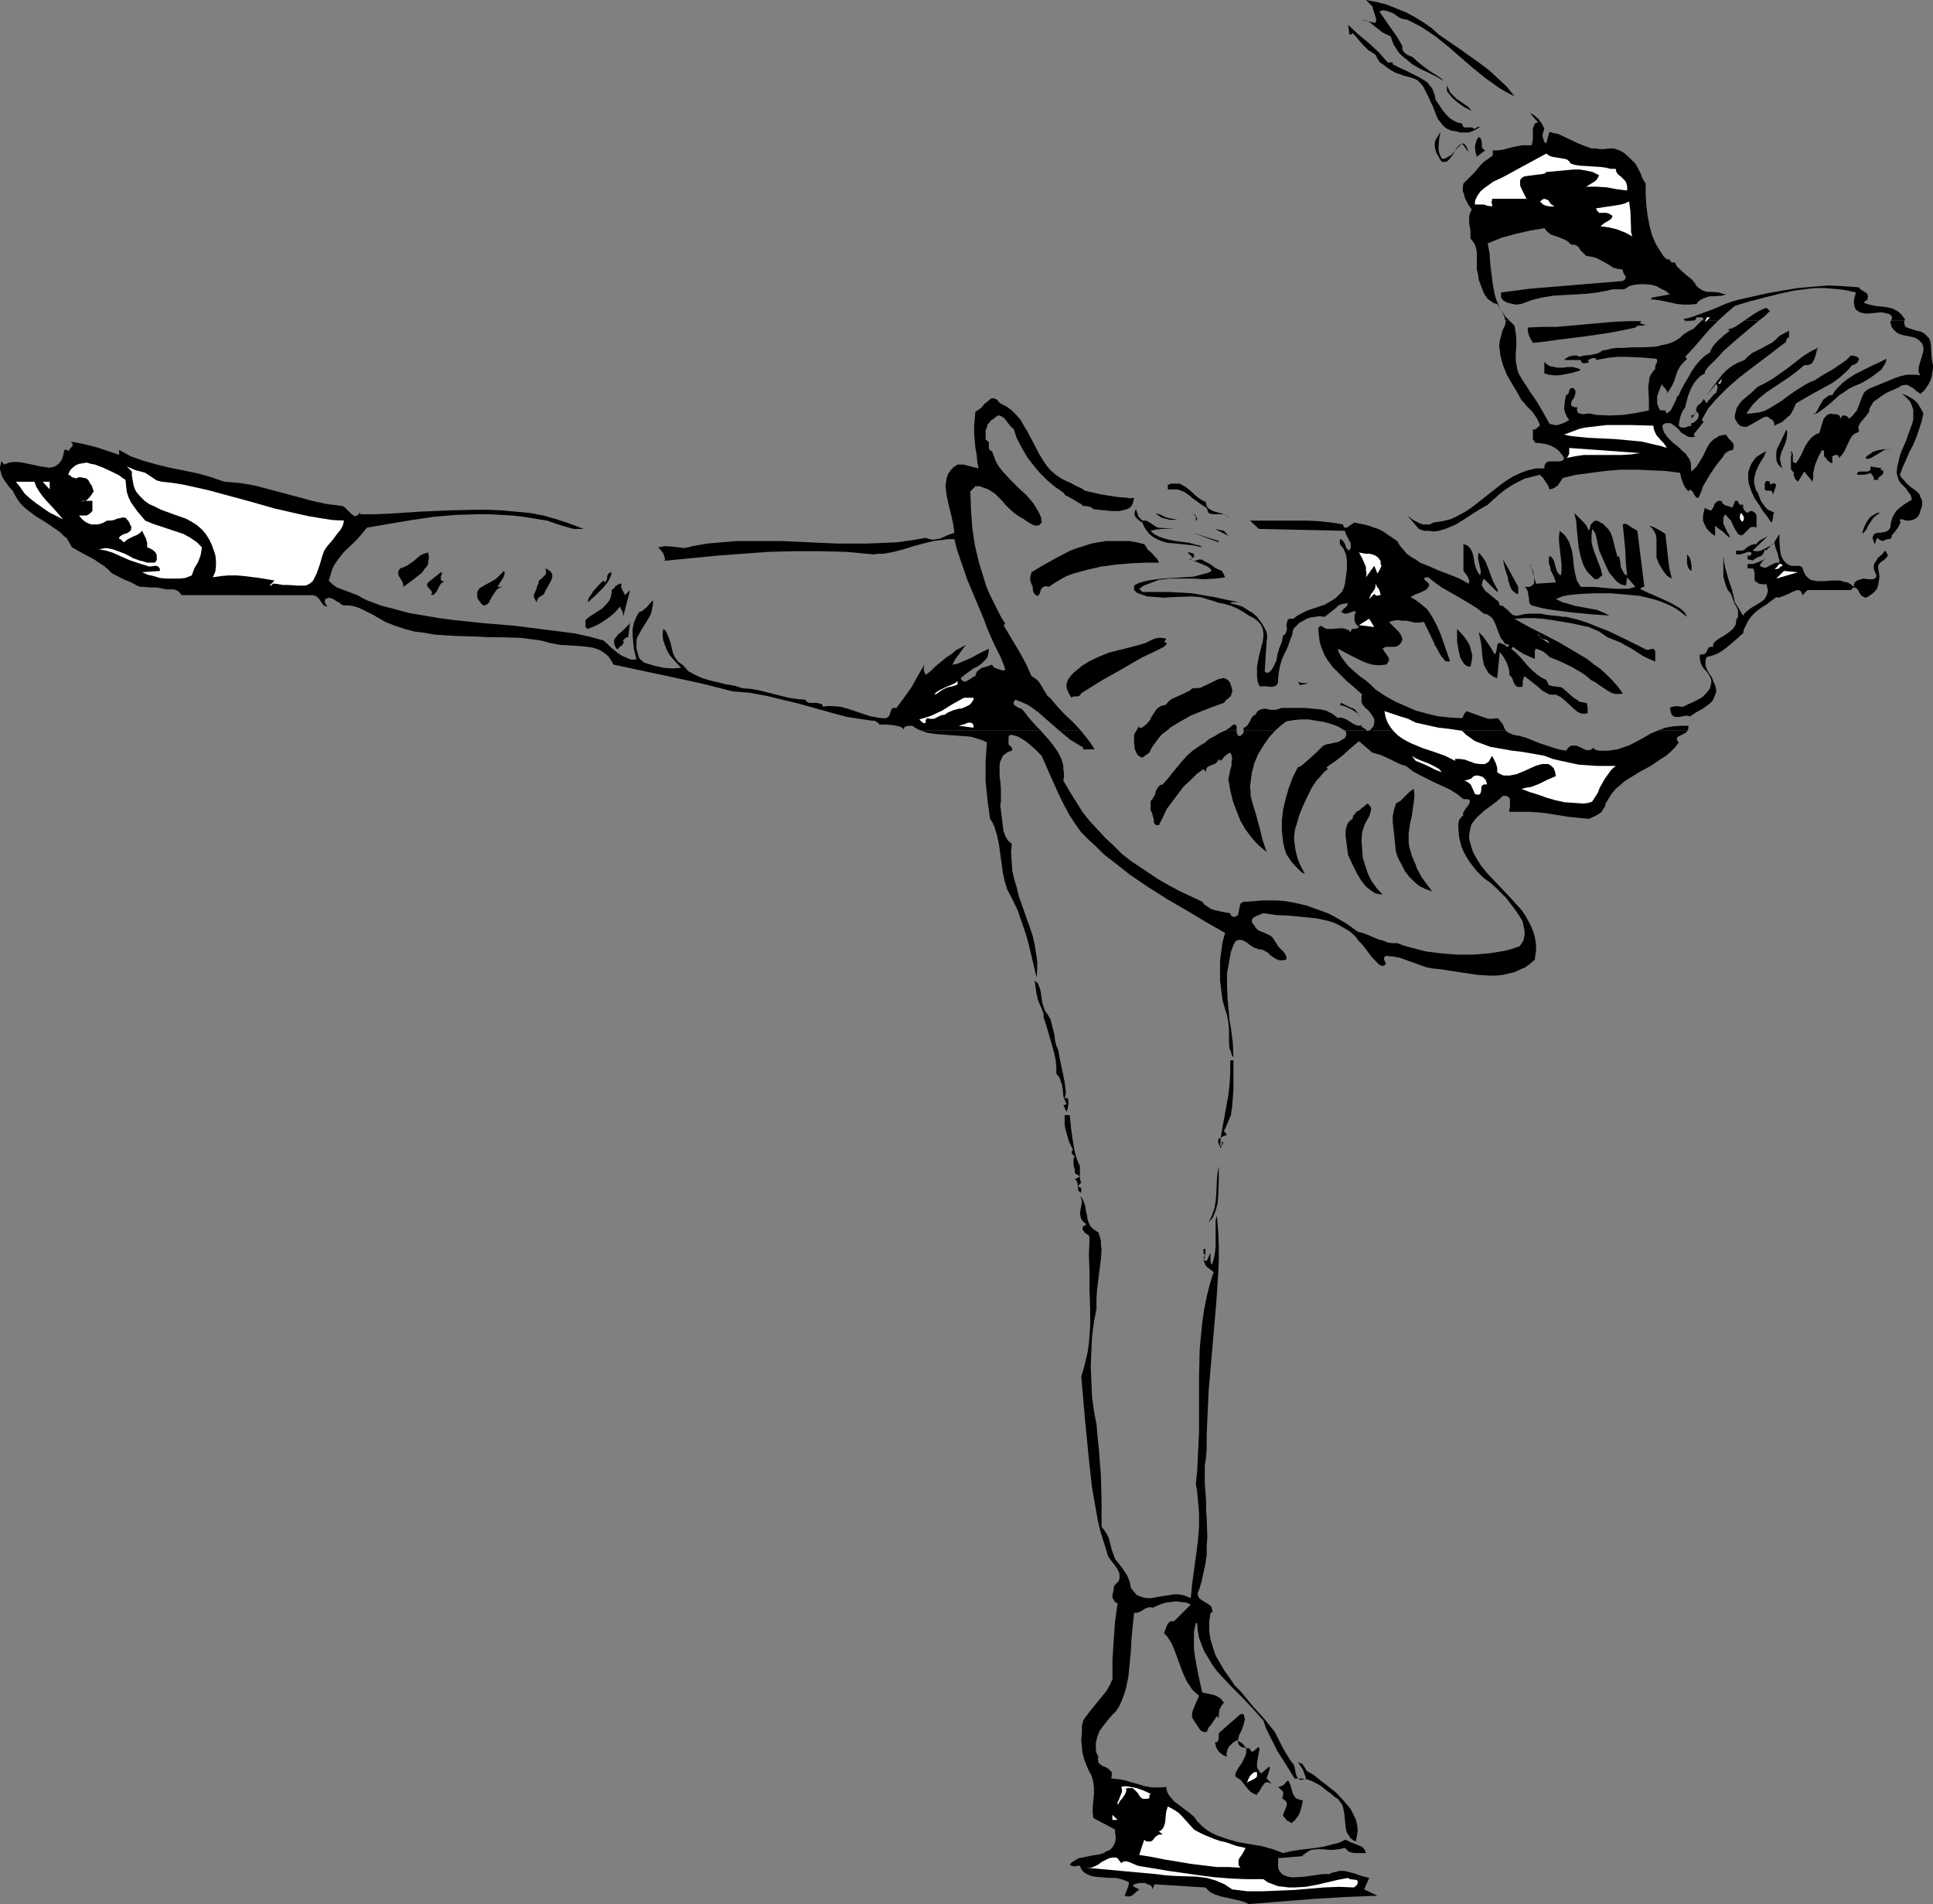 <?xml version="1.0" encoding="UTF-8" standalone="no"?>
<svg
   version="1.0"
   width="129.724mm"
   height="127.754mm"
   id="svg97"
   sodipodi:docname="Ice Skating 2.wmf"
   xmlns:inkscape="http://www.inkscape.org/namespaces/inkscape"
   xmlns:sodipodi="http://sodipodi.sourceforge.net/DTD/sodipodi-0.dtd"
   xmlns="http://www.w3.org/2000/svg"
   xmlns:svg="http://www.w3.org/2000/svg">
  <rect width="100%" height="100%" fill="#808080" stroke="none"/>
  <sodipodi:namedview
     id="namedview97"
     pagecolor="#ffffff"
     bordercolor="#000000"
     borderopacity="0.25"
     inkscape:showpageshadow="2"
     inkscape:pageopacity="0.0"
     inkscape:pagecheckerboard="0"
     inkscape:deskcolor="#d1d1d1"
     inkscape:document-units="mm" />
  <defs
     id="defs1">
    <pattern
       id="WMFhbasepattern"
       patternUnits="userSpaceOnUse"
       width="6"
       height="6"
       x="0"
       y="0" />
  </defs>
  <path
     style="fill:#000000;fill-opacity:1;fill-rule:evenodd;stroke:none"
     d="m 364.892,8.726 5.171,3.555 5.01,3.555 2.586,1.939 2.262,2.101 2.262,2.101 1.939,2.424 -1.939,-0.97 -1.939,-1.131 -1.778,-1.293 -1.616,-1.131 -3.394,-2.747 -6.141,-5.333 -3.232,-2.586 -3.394,-2.262 -1.778,-0.97 -1.939,-0.97 -0.97,-0.162 -0.97,-0.323 -1.616,-1.131 -0.808,-0.323 -0.97,-0.323 -0.808,-0.162 -0.485,0.162 -0.485,0.162 1.454,2.101 1.454,2.101 1.616,2.262 0.646,1.131 0.646,1.131 v 0.808 l 0.323,0.646 0.485,0.485 0.485,0.323 1.454,0.646 0.485,0.485 0.485,0.485 0.808,0.646 0.808,0.646 1.778,1.293 1.778,1.131 0.97,0.646 0.646,0.646 -1.939,-1.131 -1.939,-0.97 -2.101,-0.97 -1.939,-1.131 -1.778,-1.454 -0.808,-0.646 -0.808,-0.808 -0.646,-0.97 -0.646,-0.97 -0.485,-1.131 -0.323,-1.131 -1.131,-0.485 -0.97,-0.485 -1.616,-1.293 -0.808,-0.646 -0.808,-0.646 -0.97,-0.485 -1.293,-0.162 3.717,0.808 0.162,-0.485 V 4.848 l -0.323,-1.131 -0.323,-0.97 -0.323,-1.131 L 346.47,0 v 0 l 2.586,0.485 2.586,0.646 2.424,0.97 2.424,0.97 2.424,1.293 2.101,1.293 2.101,1.454 z"
     id="path1" />
  <path
     style="fill:#000000;fill-opacity:1;fill-rule:evenodd;stroke:none"
     d="m 351.964,15.836 h 1.293 v 0.485 l 1.616,0.808 1.778,0.808 1.616,0.808 1.616,0.808 1.616,0.97 0.646,0.485 0.485,0.646 0.646,0.808 0.323,0.808 0.323,0.808 0.162,1.131 1.293,1.939 0.646,0.97 0.808,0.97 0.808,0.808 0.97,0.646 0.97,0.485 1.293,0.323 0.162,0.646 0.162,0.162 0.323,0.162 h 1.454 0.485 l 0.323,0.323 h 0.323 l 0.485,-0.323 0.323,-0.162 h 0.162 0.323 l -0.97,0.646 -0.97,0.485 -0.97,0.323 h -1.131 -0.97 l -1.131,-0.323 -1.131,-0.162 -1.131,-0.485 -0.808,-0.646 -0.808,-0.97 -0.646,-0.808 -0.485,-1.131 -0.808,-2.101 -0.485,-0.97 -0.485,-1.131 -0.97,-1.939 -0.485,-0.97 -0.646,-0.808 -0.808,-0.808 -0.97,-0.485 -1.131,-0.323 -1.293,-0.323 -2.262,-0.808 -1.131,-0.646 -0.97,-0.646 -0.808,-0.646 -0.97,-0.646 -0.646,-0.97 -0.485,-0.97 -0.97,-0.646 -0.808,-0.485 -0.646,-0.646 -0.646,-0.646 -1.293,-1.454 -0.646,-0.808 -0.808,-0.808 -0.323,0.323 h -0.162 -0.323 l -0.323,-2.424 2.586,2.424 2.747,2.262 2.424,2.262 1.131,1.293 z"
     id="path2" />
  <path
     style="fill:#000000;fill-opacity:1;fill-rule:evenodd;stroke:none"
     d="m 373.296,28.118 -1.939,-0.97 -1.616,-1.131 -1.454,-1.293 -1.293,-1.616 v -2.101 0.646 l 0.323,0.646 0.485,1.131 0.808,0.808 0.808,0.808 0.97,0.646 1.131,0.808 0.97,0.646 z"
     id="path3" />
  <path
     style="fill:#000000;fill-opacity:1;fill-rule:evenodd;stroke:none"
     d="m 446.177,81.283 -3.07,2.586 -3.07,2.586 -2.909,2.586 -1.293,1.454 -1.293,1.293 -1.293,1.293 -0.485,0.646 -0.323,0.485 v 0.485 l -1.131,0.646 -0.808,0.808 -0.808,0.97 -0.646,1.131 -0.485,1.131 -0.485,1.293 -0.646,2.586 -0.323,0.485 -0.323,0.485 -0.485,1.131 -0.323,1.293 -0.162,1.293 0.323,0.323 0.485,0.162 h 0.323 0.485 l 0.808,-0.323 0.808,-0.162 v -0.162 l -0.323,-0.323 h 0.162 l 0.323,-0.162 0.323,-0.162 0.323,-0.162 0.485,-0.485 0.323,-0.323 0.162,-0.646 v -0.646 l -0.485,-0.485 -1.293,1.778 v -0.97 l 0.162,0.162 0.323,-0.162 0.323,-0.162 0.162,-0.323 0.323,-0.323 -0.162,-0.485 0.162,-0.485 0.162,-0.485 0.808,-0.646 0.323,-0.323 0.323,-0.485 0.162,-0.323 0.808,1.131 v 0 l 0.323,-0.646 0.485,-0.485 0.97,-1.131 0.646,-0.485 0.162,-0.646 0.162,-0.808 -0.162,-0.323 -0.162,-0.485 -2.424,2.909 0.808,-1.131 0.97,-1.293 2.101,-2.747 1.293,-1.293 1.293,-0.97 1.454,-0.808 0.808,-0.323 0.808,-0.323 0.97,-0.97 0.97,-0.808 1.293,-0.646 1.293,-0.646 1.131,-0.646 1.293,-0.646 0.97,-0.808 0.97,-0.97 2.424,-1.293 v 1.778 h -0.323 l -0.162,0.162 -0.162,0.323 -0.162,0.646 -0.162,0.162 -0.323,0.162 -2.747,2.101 -5.979,4.525 -2.909,2.262 -2.747,2.424 -2.586,2.586 -1.131,1.293 -1.131,1.293 -0.808,1.454 -0.808,1.454 0.485,0.485 -2.586,3.232 0.485,0.485 -0.808,0.162 h -0.485 l -0.646,-0.162 -0.485,-0.323 -1.131,-0.646 -0.808,-0.97 -0.97,-0.808 -0.485,-0.323 -0.485,-0.323 h -0.485 -0.646 l -0.485,0.162 -0.485,0.485 0.162,0.808 0.323,0.97 0.485,0.646 0.485,0.646 1.293,1.293 1.293,0.97 1.293,1.293 0.646,0.485 0.485,0.808 0.485,0.646 0.323,0.97 v 0.97 l 0.162,1.131 0.646,-0.646 0.646,-0.646 0.808,-1.293 0.97,-1.616 0.646,-1.454 0.808,-1.454 0.485,-0.485 0.646,-0.646 0.646,-0.323 0.646,-0.485 0.808,-0.162 0.97,-0.162 0.646,0.97 0.808,0.808 0.323,0.323 0.162,0.485 v 0.646 l -0.162,0.646 -0.808,0.162 -0.646,0.323 -0.646,0.485 -0.323,0.646 -1.939,2.424 -1.616,2.424 -1.616,2.747 -0.485,1.454 -0.646,1.454 h -0.485 l -0.162,-0.162 -0.485,-0.646 -0.323,-0.646 -0.323,-0.323 -0.323,-0.323 -0.485,0.485 -0.808,-0.97 -0.485,-0.97 -0.485,-1.293 -0.323,-1.454 -3.717,-0.485 -3.717,-0.162 -3.717,-0.162 h -3.878 l -3.878,0.323 -3.717,0.485 -3.717,0.485 -3.394,0.808 -0.646,0.97 -0.646,0.97 -0.97,0.646 -0.485,0.162 -0.646,0.162 -0.323,-0.97 -0.646,-0.97 -0.646,-0.97 -0.808,-0.808 -1.939,0.485 -1.939,0.485 -1.616,0.808 -1.778,0.97 -1.454,0.97 -1.454,1.131 -1.454,1.293 -1.616,1.454 -1.939,1.131 -2.101,1.293 -1.939,1.293 -2.101,1.293 -2.262,0.97 -0.97,0.323 -1.131,0.323 -1.293,0.162 -1.131,-0.162 h -1.293 l -1.293,-0.485 -2.909,-3.394 1.454,1.131 1.616,0.808 0.808,0.323 h 0.808 0.97 l 0.97,-0.485 2.101,-0.323 2.101,-0.485 1.778,-0.808 1.778,-0.97 1.778,-1.131 1.454,-1.131 6.141,-4.848 1.616,-1.131 1.616,-0.97 1.778,-0.808 1.778,-0.646 2.101,-0.485 h 2.101 v -0.646 l 0.162,-0.323 0.162,-0.323 0.323,-0.323 0.646,-0.162 h 2.424 l 0.808,-0.162 0.323,-0.323 0.162,-0.323 -0.485,-0.808 -0.646,-0.808 -0.646,-0.646 -0.808,-0.485 -0.97,-0.485 -0.97,-0.323 -0.97,-0.162 -1.131,-0.162 h -0.646 l -0.323,-0.485 -0.323,-0.323 v -0.485 -1.131 -0.485 -0.485 h 0.485 l 0.485,-0.323 0.323,-0.323 0.485,-0.323 -0.323,-0.97 -0.485,-0.97 -1.131,-1.616 -1.454,-1.454 -0.646,-0.808 -0.646,-0.646 -1.131,-2.101 -1.293,-2.101 -1.293,-2.262 -0.97,-2.424 -0.323,-1.131 -0.323,-1.293 -0.162,-1.293 -0.162,-1.131 0.162,-1.293 0.323,-1.293 0.323,-1.293 0.646,-1.293 0.162,-0.646 v -0.646 h 0.97 l 0.646,0.646 0.646,0.646 0.323,1.778 0.162,1.778 v 1.778 l -0.162,1.778 v 1.778 l 0.323,1.778 0.162,0.808 0.323,0.808 0.485,0.808 0.485,0.808 0.97,1.454 0.808,1.293 1.778,2.586 1.616,2.747 1.616,2.909 0.646,0.162 0.646,0.162 h 0.646 l 0.646,-0.162 1.293,-0.485 1.131,-0.646 -0.485,-0.646 -0.323,-0.646 -0.323,-0.808 -0.162,-0.808 0.162,-1.778 0.323,-1.616 0.323,-0.162 0.323,-0.323 0.162,-0.646 0.162,-0.323 0.162,-0.323 h 0.323 0.323 l 0.323,0.162 0.162,0.323 0.162,0.485 -0.162,0.808 -0.323,0.808 -0.485,0.646 -0.162,0.646 v 0.323 0.162 l 0.162,0.162 0.323,0.162 0.485,0.162 h 0.646 l -0.162,0.485 v 0.323 l 0.162,0.323 0.162,0.323 0.485,0.162 0.808,0.162 0.97,-0.162 h 0.808 l 0.808,0.162 0.646,0.162 3.555,0.162 3.394,-0.162 3.232,-0.485 3.232,-0.646 v -1.454 -1.293 l -0.162,-3.07 0.162,-1.293 0.162,-1.293 0.323,-0.646 0.323,-0.485 0.323,-0.485 0.485,-0.485 V 93.079 92.756 l 0.485,-0.97 v -0.323 l -0.162,-0.485 -1.778,-0.162 -1.939,-0.162 -4.04,-0.162 h -1.939 l -2.101,0.162 -1.778,0.323 -1.778,0.323 v -0.323 l -0.162,-0.162 h -0.323 -0.485 l -0.646,0.323 -0.485,0.162 0.323,0.485 v 0 l -0.162,0.162 -0.808,0.162 h -0.485 l -0.323,-0.162 -0.162,-0.162 -0.162,-0.485 h -4.202 l 0.323,-0.323 0.485,-0.323 0.646,-0.323 0.97,-0.162 h 0.97 l 0.323,0.323 0.646,-0.162 0.646,-0.162 1.616,-0.162 1.616,-0.323 0.808,-0.323 0.646,-0.485 1.131,-0.162 1.131,-0.323 1.293,-0.162 h 1.454 l 2.747,-0.162 h 2.909 l 2.909,-0.162 1.293,-0.323 1.454,-0.323 1.131,-0.323 1.293,-0.646 0.97,-0.646 0.808,-0.808 1.293,-0.808 1.293,-0.646 0.97,-0.97 1.131,-1.131 h 4.202 l -2.262,2.262 -1.939,2.262 -2.101,2.424 -2.101,2.262 0.485,0.485 -0.485,0.485 -0.485,0.485 -0.808,0.97 -0.646,1.131 -0.808,2.424 -0.485,1.131 -0.646,1.131 -0.808,1.131 0.162,-0.485 -0.162,-0.323 -0.323,-0.485 -0.646,-0.646 -0.162,-0.323 v -0.323 l -0.323,0.646 -0.323,0.808 -0.323,0.808 -0.323,0.97 v 0.97 0.808 l 0.323,0.97 0.485,0.808 h 1.293 v 0.162 l 0.162,0.323 0.162,0.323 0.646,-0.485 0.485,-0.485 0.646,-1.293 0.646,-1.293 0.162,-0.646 0.485,-0.485 0.646,-1.454 0.808,-1.454 0.97,-1.616 0.808,-1.454 0.97,-1.454 1.131,-1.293 1.131,-1.131 1.454,-0.97 0.323,-0.808 0.485,-0.808 1.131,-1.293 1.454,-1.293 0.323,-0.323 0.485,-0.323 0.808,-0.646 -0.485,-0.323 1.131,-0.323 0.97,-0.485 2.101,-1.454 z"
     id="path4" />
  <path
     style="fill:#000000;fill-opacity:1;fill-rule:evenodd;stroke:none"
     d="m 429.371,81.283 -0.97,0.162 h -0.97 v -0.162 z"
     id="path5" />
  <path
     style="fill:#000000;fill-opacity:1;fill-rule:evenodd;stroke:none"
     d="m 483.022,81.283 v 0.485 0.485 l 0.162,0.323 0.162,0.323 0.808,0.323 0.97,0.323 0.97,0.323 0.97,0.162 0.97,0.485 0.646,0.646 0.646,0.646 0.323,0.97 0.162,1.131 V 88.878 l 0.162,2.101 0.162,0.97 0.162,0.646 v 0.97 l -0.162,0.808 -0.162,1.131 -0.323,0.97 -0.485,0.97 -0.646,0.97 -0.646,0.808 -0.808,0.646 -1.131,-0.808 -0.485,-0.485 -0.485,-0.323 -0.646,-0.323 -0.485,-0.323 h -0.646 l -0.808,0.162 -1.131,0.646 -2.586,1.131 -1.293,0.808 -1.131,0.808 -1.131,0.808 -0.323,0.646 -0.323,0.485 -0.323,0.646 v 0.646 l -0.97,1.293 -1.131,1.293 -0.323,0.485 -0.323,0.646 v 0.646 l 0.162,0.646 -0.485,0.323 -0.485,0.162 -0.808,0.646 -0.485,0.808 -0.485,0.97 -0.97,2.101 -0.646,0.97 -0.808,0.808 v -0.323 -0.162 l -0.323,-0.323 h -0.485 l -0.485,0.162 -0.323,0.162 v 0.485 0 1.293 0 l -0.485,-0.162 -0.646,-0.485 -0.485,-0.646 -0.485,-0.485 v -0.323 -0.485 -0.485 l -0.162,-0.162 -0.323,-0.162 -0.97,1.778 -0.808,1.939 -0.485,2.101 v 0.97 l -0.162,1.293 -2.101,-2.586 -1.616,2.586 v 0 l -0.162,-0.162 -0.485,-0.485 -0.162,-0.323 -0.162,-0.485 -0.162,-0.323 0.162,-0.485 -0.485,-0.485 -0.323,-0.485 v -0.646 -0.808 -1.616 l 0.162,-0.646 -0.162,-0.808 0.323,0.323 0.162,0.485 v 1.454 0.485 l 0.323,0.162 0.485,0.162 0.646,-0.97 0.646,-1.131 1.131,-2.424 0.646,-0.97 0.808,-0.97 0.808,-0.646 0.485,-0.323 0.646,-0.162 0.323,-0.646 0.162,-0.808 0.485,-1.454 0.162,-0.646 0.485,-0.646 0.485,-0.485 0.808,-0.323 0.808,0.162 h 0.808 l 0.323,0.162 0.323,0.162 0.162,0.323 0.162,0.485 0.162,-0.323 0.162,-0.323 0.323,-0.162 h 0.485 l 0.646,0.323 0.323,0.485 0.646,-0.485 0.485,-0.485 0.323,-0.485 0.485,-0.485 0.485,-1.131 0.485,-1.293 0.485,-1.293 0.485,-0.97 0.485,-0.485 0.485,-0.323 0.646,-0.323 0.808,-0.323 2.747,-1.131 2.747,-1.131 1.454,-0.485 1.454,-0.323 h 1.616 0.808 l 0.97,0.162 -0.323,-0.646 -0.162,-0.485 0.162,-1.293 0.808,-2.586 0.323,-1.293 v -0.646 l -0.162,-0.646 -0.162,-0.485 -0.485,-0.485 -0.485,-0.485 -0.808,-0.485 -2.101,-0.485 -0.97,-0.162 -0.97,-0.323 -0.808,-0.485 -0.646,-0.646 -0.485,-0.646 -0.162,-0.646 -0.162,-0.485 0.162,-0.485 z"
     id="path6" />
  <path
     style="fill:#000000;fill-opacity:1;fill-rule:evenodd;stroke:none"
     d="m 381.86,81.283 -0.162,-0.485 -0.162,-0.646 -0.485,-0.97 -0.646,-0.97 -0.646,-1.131 -0.808,-0.162 -0.485,-0.323 -1.131,-0.808 -0.808,-1.131 -0.485,-1.131 -0.485,-1.293 -0.485,-1.293 -0.162,-1.293 -0.323,-1.293 v -4.363 l -0.162,-0.97 -0.323,-0.97 -0.485,-0.808 -0.646,-0.808 v -0.97 -0.97 l -0.323,-1.778 v -0.808 -0.97 l 0.162,-0.808 0.485,-0.97 -0.97,-1.454 -0.808,-1.616 -0.162,-0.808 -0.323,-0.808 V 47.509 l 0.162,-0.97 0.97,-0.97 1.778,-1.778 0.808,-0.97 0.808,-0.97 0.808,-0.808 1.131,-0.808 1.131,-0.808 v -1.293 h 1.293 l 1.293,-0.162 2.424,-0.646 2.424,-0.485 h 1.293 1.131 l 0.162,-0.646 0.162,-0.808 v -0.808 -1.778 l 0.162,-0.646 0.323,-0.808 0.323,-0.162 0.485,-0.162 -2.101,-2.424 1.131,0.646 1.131,0.97 0.808,1.131 0.323,0.646 0.323,0.646 -0.323,0.97 -0.162,0.808 0.162,0.646 0.323,0.97 0.485,0.323 0.808,-2.909 1.131,0.323 0.97,0.162 1.778,0.808 3.394,1.616 1.616,0.646 1.778,0.646 h 0.97 l 1.131,0.162 h 1.131 l 1.293,-0.162 h 1.131 l 0.97,0.323 0.808,0.323 0.808,0.485 1.454,1.293 1.454,1.454 0.646,1.131 0.646,1.293 0.485,1.293 0.808,1.293 v 2.747 l 0.162,2.586 0.323,2.747 0.485,2.586 0.646,2.424 0.97,2.262 1.293,2.101 0.646,0.97 0.808,0.808 h 0.808 v 0.323 l 0.162,0.162 0.323,0.323 h 0.808 l 0.485,0.97 0.646,0.646 1.616,1.454 1.616,1.293 0.646,0.808 0.485,0.808 0.808,0.646 0.808,0.485 0.97,0.323 h 1.131 l 1.939,0.162 0.97,0.323 0.808,0.162 -0.97,0.323 -2.262,0.162 h -0.97 l -0.97,0.323 -0.808,0.323 -0.808,0.485 -0.323,0.323 -0.323,0.485 -1.778,0.162 h -1.616 l -1.616,-0.162 -1.454,-0.323 -1.616,-0.323 -1.454,-0.323 -1.454,-0.162 h -1.616 0.808 l 0.323,-0.162 0.162,-0.323 4.525,-0.808 -0.97,-0.808 -1.293,-0.646 -1.131,-0.646 -1.293,-0.323 -1.454,-0.162 h -1.454 l -1.454,0.162 -1.293,0.323 -0.646,0.485 -0.646,0.323 h -0.646 -2.262 l -0.646,0.162 -0.646,0.162 -2.586,0.485 -2.747,0.323 -2.747,0.162 -2.909,0.162 -2.747,0.162 -2.909,0.485 -1.293,0.323 -1.293,0.323 -1.293,0.485 -1.293,0.485 -1.454,0.162 -1.454,-0.323 -0.646,-0.162 -0.646,-0.323 -0.485,-0.323 -0.485,-0.646 V 74.172 l 3.717,-0.485 3.717,-0.485 7.757,-0.646 7.918,-0.646 7.757,-0.646 0.485,-0.323 0.162,-0.323 0.162,-0.323 -0.162,-0.323 -0.323,-0.485 -0.162,-0.323 -0.162,-0.485 v -0.323 l -1.293,-0.162 -1.131,-0.323 -0.97,-0.646 -1.131,-0.646 -2.101,-1.131 -1.131,-0.323 -1.131,-0.162 -0.485,-0.162 -0.485,-0.485 -0.97,-0.97 -0.323,-0.646 -0.646,-0.485 -0.485,-0.162 h -0.485 -0.323 l -0.646,-0.646 -0.646,-0.485 -1.939,-0.808 -0.97,-0.323 -0.97,-0.323 -0.97,-0.808 -0.646,-0.808 -3.717,0.646 -3.555,0.808 -3.555,0.97 -3.555,1.454 0.485,2.586 0.162,2.586 0.323,2.586 0.323,2.586 0.485,2.586 0.323,1.131 0.485,1.131 0.485,1.293 0.808,1.131 0.646,0.97 0.97,0.97 z"
     id="path7" />
  <path
     style="fill:#000000;fill-opacity:1;fill-rule:evenodd;stroke:none"
     d="m 427.432,81.283 -0.323,-0.162 v -0.162 h -0.162 l 1.939,-0.485 1.778,-0.646 3.555,-1.293 3.394,-1.454 1.778,-0.646 1.778,-0.485 7.272,-1.616 3.717,-0.646 3.878,-0.646 3.717,-0.323 3.878,-0.323 3.878,0.162 4.04,0.323 0.323,0.485 0.808,0.485 0.485,0.323 0.323,0.162 0.162,0.323 0.162,0.485 -0.162,0.808 -0.97,0.808 1.454,0.485 1.454,0.323 1.454,0.162 1.454,0.162 1.454,0.323 1.293,0.646 0.97,0.808 0.485,0.646 0.485,0.646 v 0.162 l -0.162,0.162 h -3.394 l 0.162,-0.162 v -0.323 l 0.162,-0.323 -0.162,-0.323 -0.485,-0.485 -0.646,-0.162 -0.646,-0.162 -0.808,-0.162 -1.616,0.162 -1.778,0.162 h -0.646 l -0.808,-0.162 -0.646,-0.162 -0.485,-0.323 -0.485,-0.323 -0.323,-0.646 -0.162,-0.97 v -0.97 l 0.485,-1.778 -2.101,-0.485 -1.939,-0.323 -1.939,-0.162 -2.101,-0.162 h -1.939 l -1.778,0.162 -3.878,0.485 -3.717,0.808 -3.878,0.97 -3.717,0.97 -3.717,1.131 -1.131,0.97 -1.131,0.97 -1.939,1.778 h -4.202 l 0.485,-0.323 -0.323,-0.485 h -0.485 -0.97 l -0.162,0.323 -0.162,0.323 -0.323,0.162 h -0.323 z"
     id="path8" />
  <path
     style="fill:#000000;fill-opacity:1;fill-rule:evenodd;stroke:none"
     d="m 442.46,81.283 2.586,-1.778 1.454,-0.808 1.454,-0.646 0.97,0.808 -1.293,1.293 -1.454,1.131 z"
     id="path9" />
  <path
     style="fill:#000000;fill-opacity:1;fill-rule:evenodd;stroke:none"
     d="m 365.7,40.237 h 0.646 l 0.485,-0.162 0.485,-0.323 0.646,-0.323 1.778,-1.939 0.485,-0.485 0.323,-0.323 0.323,-0.162 0.485,-0.162 0.162,0.323 0.323,0.323 0.323,0.646 0.323,0.97 -1.616,-2.262 -0.485,0.323 -0.323,0.162 -0.646,0.808 -0.97,1.616 -0.485,0.646 -0.485,0.646 -0.646,0.485 h -0.485 -0.646 l -0.323,-0.485 -0.323,-0.485 -0.808,-1.454 -0.162,-0.646 -0.162,-0.808 v -0.808 l 0.162,-0.808 1.293,-2.101 -0.323,1.616 -0.162,1.939 v 0.97 l 0.162,0.808 0.323,0.808 z"
     id="path10" />
  <path
     style="fill:#000000;fill-opacity:1;fill-rule:evenodd;stroke:none"
     d="m 376.689,38.137 -2.101,1.616 -0.323,-1.131 -0.162,-1.454 0.323,-1.293 0.162,-0.485 0.485,-0.646 0.485,0.323 0.162,0.323 0.162,0.97 v 0.97 l 0.323,0.485 z"
     id="path11" />
  <path
     style="fill:#ffffff;fill-opacity:1;fill-rule:evenodd;stroke:none"
     d="m 398.505,41.53 1.131,0.323 1.131,0.162 2.586,0.162 2.586,0.162 1.293,0.162 1.293,0.323 h 1.293 l 0.162,0.808 0.485,0.646 0.646,0.485 0.485,0.485 0.646,0.646 0.323,0.646 0.162,0.808 v 0.485 0.485 l -2.586,-0.323 -2.586,-0.485 -2.586,-0.162 h -1.293 -1.454 l 0.646,-0.323 0.485,-0.323 0.808,-0.485 0.485,-0.323 0.323,-0.323 0.323,-0.485 0.323,-0.646 -1.616,-0.808 -1.454,-0.323 -1.778,-0.323 h -1.616 l -6.949,0.646 -0.323,0.323 -0.485,0.162 -1.293,0.162 -2.586,0.323 -0.97,0.162 -0.485,0.323 -0.323,0.323 -0.162,0.323 V 46.378 47.024 l 0.323,0.808 1.293,2.586 h -8.565 -0.162 v 0.323 l -0.162,0.485 0.162,0.646 v 0.485 l -1.131,-0.162 -0.97,-0.323 h -2.262 v -0.646 l 0.162,-0.646 0.485,-0.97 0.808,-1.131 0.97,-0.808 1.131,-0.808 1.131,-0.808 2.424,-1.131 10.989,-5.979 0.646,0.485 0.808,0.323 0.97,0.162 0.97,0.162 0.97,0.162 0.808,0.162 0.646,0.485 0.162,0.323 z"
     id="path12" />
  <path
     style="fill:#ffffff;fill-opacity:1;fill-rule:evenodd;stroke:none"
     d="m 394.304,52.357 h -1.131 l -0.97,-0.162 -0.808,-0.323 -0.808,-0.808 0.323,-0.162 0.323,-0.323 0.485,-0.162 0.485,0.162 0.485,0.162 0.646,0.97 z"
     id="path13" />
  <path
     style="fill:#ffffff;fill-opacity:1;fill-rule:evenodd;stroke:none"
     d="m 413.211,51.064 0.162,1.293 0.162,1.131 0.162,4.201 v 1.131 l 0.323,1.131 -1.778,-0.97 -2.101,-0.808 -1.939,-0.485 -2.262,-0.323 0.808,-0.646 0.808,-0.485 0.808,-0.485 0.323,-0.323 0.323,-0.485 -0.162,-0.323 -0.323,-0.162 -0.485,-0.323 -0.646,-0.162 h -1.293 -0.485 l -0.485,-0.485 -0.162,-0.323 -0.162,-0.323 2.101,-0.323 1.131,-0.162 1.131,-0.162 1.939,-0.323 1.131,-0.323 z"
     id="path14" />
  <path
     style="fill:#ffffff;fill-opacity:1;fill-rule:evenodd;stroke:none"
     d="m 432.441,81.767 0.485,-1.293 h 0.808 z"
     id="path15" />
  <path
     style="fill:#000000;fill-opacity:1;fill-rule:evenodd;stroke:none"
     d="m 415.958,81.767 0.323,0.323 0.323,0.162 h 0.808 l -0.323,0.162 -0.323,0.162 h -0.646 -0.646 l -0.323,0.162 -0.323,0.323 -3.07,0.646 -3.232,0.646 -6.626,0.97 -6.626,0.808 -3.232,0.485 -3.232,0.323 -0.485,-0.808 -0.485,-0.97 -0.323,-1.131 V 83.06 l 3.555,-0.162 h 3.717 l 7.272,-0.646 7.272,-0.646 3.555,-0.162 h 3.555 z"
     id="path16" />
  <path
     style="fill:#000000;fill-opacity:1;fill-rule:evenodd;stroke:none"
     d="m 457.651,92.594 -1.939,1.616 -1.939,1.454 -1.939,1.293 -3.878,2.586 -1.778,1.454 -0.808,0.808 -0.808,0.808 -0.808,1.131 -0.808,1.131 h 1.131 l 1.131,-0.162 1.131,-0.162 1.131,-0.323 0.97,-0.485 1.131,-0.646 2.101,-1.293 1.939,-1.454 2.101,-1.454 2.101,-1.293 1.131,-0.646 1.293,-0.485 2.262,-1.454 2.262,-1.293 2.424,-1.616 1.131,-0.808 1.131,-1.131 h 0.485 l 0.646,0.162 0.485,0.162 0.485,0.485 -0.323,0.808 -0.323,0.323 -0.485,0.323 -0.646,0.162 -0.808,0.97 -0.808,0.808 -1.616,1.454 -1.778,1.293 -1.778,0.97 -1.778,0.97 -1.778,0.97 -1.939,1.131 -1.939,1.131 -0.485,1.131 -0.485,0.97 -0.485,0.808 -0.808,0.646 -0.646,0.646 -0.808,0.646 -0.808,0.323 -0.97,0.485 v -0.485 l -0.162,-0.485 -0.323,-0.485 -0.646,-0.323 -0.485,-0.485 h -0.646 l -0.485,0.162 -1.131,0.646 -1.131,0.646 -1.131,0.646 -0.97,0.485 h -0.485 l -0.646,-0.162 -0.485,-0.162 -0.485,-0.485 -0.323,-0.485 -0.485,-0.808 v -0.808 l 0.162,-0.646 0.323,-1.293 0.646,-0.97 0.808,-0.97 1.939,-1.616 1.939,-1.778 1.939,-0.97 1.939,-1.131 3.878,-2.747 3.717,-2.909 2.101,-1.293 1.939,-0.97 -0.485,0.485 -0.162,0.808 -0.485,1.616 -0.323,0.646 -0.485,0.646 -0.485,0.162 -0.323,0.162 h -0.485 z"
     id="path17" />
  <path
     style="fill:#000000;fill-opacity:1;fill-rule:evenodd;stroke:none"
     d="m 478.497,90.978 -0.162,0.808 -0.323,0.646 -0.808,1.293 -1.293,0.97 -1.293,0.97 -1.293,0.808 -1.454,0.808 -1.616,0.646 -1.293,0.646 -1.131,0.808 -1.293,0.808 -2.101,1.939 -2.262,1.778 -1.131,0.808 -1.293,0.485 0.808,-0.485 0.485,-0.808 0.485,-0.97 0.485,-0.808 0.485,-0.808 0.646,-0.485 0.646,-0.485 0.485,-0.162 h 0.485 l 0.485,-0.808 0.646,-0.808 1.454,-1.454 1.454,-1.131 1.778,-1.131 1.939,-0.97 1.939,-0.97 2.101,-0.97 z"
     id="path18" />
  <path
     style="fill:#000000;fill-opacity:1;fill-rule:evenodd;stroke:none"
     d="m 400.929,93.887 -2.101,0.646 -2.424,0.485 -1.131,0.162 h -1.131 l -1.293,-0.162 -1.131,-0.323 v -2.909 l 0.485,0.485 0.485,0.323 0.485,0.323 h 0.485 l 1.293,0.323 h 1.454 l 1.293,-0.162 h 1.293 l 1.131,0.323 0.485,0.162 z"
     id="path19" />
  <path
     style="fill:#ffffff;fill-opacity:1;fill-rule:evenodd;stroke:none"
     d="m 435.835,97.281 0.97,-1.293 -0.485,1.293 z"
     id="path20" />
  <path
     style="fill:#000000;fill-opacity:1;fill-rule:evenodd;stroke:none"
     d="m 487.87,104.876 -0.485,2.101 -0.646,1.939 -0.646,1.939 -0.808,1.939 -0.97,1.778 -0.808,1.939 -0.808,1.778 -0.808,2.101 0.323,0.646 0.485,0.485 0.97,1.131 1.131,0.97 1.131,0.808 0.97,0.97 0.162,0.646 0.323,0.485 0.162,0.646 v 0.808 l -0.162,0.808 -0.323,0.808 -0.162,0.646 -0.162,0.323 -0.323,0.485 -0.323,0.323 -0.97,0.485 -1.131,0.162 h -0.485 l -0.485,-0.162 -0.485,-0.162 h -0.646 l 0.162,0.808 -0.323,0.646 -0.323,0.646 -0.97,1.293 -0.485,0.485 -0.162,0.646 -0.323,0.485 h -0.646 l -0.485,0.162 -0.323,0.162 h -0.323 v 0.162 h -0.323 l -0.323,-0.162 -0.323,-0.162 -0.485,-0.485 -0.323,0.485 -0.162,0.485 -0.162,0.485 -0.323,0.646 0.162,-0.323 v -0.323 l -0.162,-0.485 -0.162,-0.485 -0.162,-0.485 0.162,-0.485 0.323,-0.485 0.323,-0.162 0.485,-0.162 h 0.808 l 0.97,-0.162 0.808,-0.323 0.323,-0.323 0.323,-0.485 0.162,-1.293 0.323,-1.131 0.485,-0.97 0.646,-0.97 0.97,-0.808 0.808,-0.646 2.101,-1.293 -0.323,-1.131 -0.646,-0.808 -0.485,-0.808 -1.454,-1.454 -0.485,-0.808 -0.323,-1.131 -0.162,-0.485 v -0.485 l 0.162,-1.293 0.323,-1.293 0.323,-1.454 0.485,-1.293 1.131,-2.586 0.485,-1.454 0.485,-1.293 0.485,-1.293 0.323,-1.131 v -1.293 -1.293 l -0.323,-0.97 -0.485,-1.131 -0.97,-0.97 -0.485,-0.485 -0.646,-0.485 0.97,0.323 0.97,0.485 0.808,0.485 0.646,0.485 0.646,0.646 0.485,0.808 0.485,0.808 z"
     id="path21" />
  <path
     style="fill:#000000;fill-opacity:1;fill-rule:evenodd;stroke:none"
     d="m 428.078,185.189 -0.323,0.485 -0.485,0.323 -0.646,0.323 -0.97,0.485 -0.323,0.323 v 0.485 l 0.162,0.323 0.323,0.323 -0.97,1.293 -1.131,1.131 -1.131,0.97 -1.293,0.808 -2.586,1.778 -2.747,1.454 -2.586,1.616 -1.293,0.808 -1.131,0.97 -1.131,0.97 -0.97,1.131 -0.808,1.293 -0.808,1.293 -0.162,0.808 -0.485,0.646 -0.323,0.646 -0.646,0.485 -1.131,0.646 -1.454,0.646 -5.01,-0.485 -5.01,-0.808 -2.586,-0.323 -2.424,-0.162 h -2.586 -2.586 v -0.485 l 0.162,-0.646 v -1.454 -0.646 l -0.323,-0.485 -0.323,-0.162 -0.162,-0.162 h -0.485 -0.485 l -1.454,1.293 -3.232,2.424 -1.454,1.293 -0.646,0.646 -0.646,0.808 -0.485,0.646 -0.323,0.97 -0.162,0.808 -0.162,0.97 v 1.131 l 0.323,1.131 0.646,2.101 0.97,1.778 1.131,1.778 1.454,1.778 2.909,3.07 3.07,3.232 1.454,1.616 1.454,1.616 1.131,1.778 0.97,1.778 0.808,1.939 0.323,1.131 0.162,0.97 0.162,1.131 v 1.293 l -0.162,1.131 -0.162,1.293 -1.293,1.131 -1.131,0.808 -1.454,0.646 -1.454,0.646 -1.454,0.323 -1.454,0.323 -1.616,0.162 h -1.454 l -3.07,-0.162 -3.232,-0.485 -3.232,-0.485 -3.07,-0.485 -1.778,-0.162 -1.778,-0.323 -6.787,-2.424 -1.778,-0.323 -1.778,-0.162 -0.323,0.323 -0.162,0.485 0.323,0.646 0.162,0.323 v 0.323 l -0.323,0.323 -0.485,0.162 -0.808,-0.323 -0.808,-0.808 -0.646,-0.646 -0.808,-0.97 -1.454,-1.939 -0.646,-0.808 -0.808,-0.808 -0.97,-1.293 -1.293,-1.131 -1.293,-0.808 -1.454,-0.808 -1.293,-0.646 -1.616,-0.485 -1.454,-0.323 -1.616,-0.323 -3.232,-0.323 -3.394,-0.323 -3.394,-0.162 -3.232,-0.485 -0.485,0.162 -0.646,0.323 -0.485,0.162 -0.646,0.323 -0.485,0.323 -0.162,0.485 v 0.485 l 0.162,0.323 0.323,0.323 0.485,0.808 0.646,0.646 0.808,0.323 0.808,0.323 1.616,0.808 0.485,0.485 0.485,0.808 0.485,0.646 0.323,0.646 0.485,0.485 0.485,0.485 0.485,0.485 0.323,0.485 0.323,0.646 v 0.808 l -0.97,0.162 h -0.808 l -0.808,-0.323 -0.808,-0.485 -0.646,-0.485 -0.646,-0.646 -0.808,-0.485 -0.808,-0.323 h -0.485 l -0.485,-0.162 -0.97,-0.323 -0.97,-0.646 -0.808,-0.646 -0.97,-0.485 -0.323,-0.162 h -0.485 -0.323 l -0.485,0.162 -0.485,0.485 -0.323,0.646 -0.646,1.778 -0.323,1.778 -0.323,1.778 -0.323,1.778 v 3.555 l 0.162,3.394 0.323,3.394 0.162,1.778 0.323,1.778 0.485,3.717 0.162,3.717 -0.323,-0.323 -0.162,-0.485 -0.162,-0.646 -0.323,-0.646 -0.162,-1.616 v -1.616 -1.778 l -0.162,-1.778 -0.323,-1.778 -0.485,-1.454 -0.646,-2.262 -0.323,-2.424 -0.323,-2.586 v -2.424 -2.586 l 0.323,-2.586 0.323,-2.262 0.646,-2.262 -4.848,-2.747 -4.848,-2.909 -5.01,-2.909 -4.848,-3.07 -4.525,-3.07 -4.525,-3.555 -2.101,-1.616 -1.939,-1.939 -1.939,-1.778 -1.939,-1.939 -1.616,-2.262 -1.454,-2.262 -1.293,-2.424 -1.131,-2.262 -2.262,-5.009 -2.262,-5.171 -0.808,-0.808 -0.97,-0.97 -2.101,-1.778 -0.97,-0.646 -1.131,-0.646 -0.97,-0.323 -0.97,-0.162 -0.162,0.162 -0.323,0.323 v 0.646 1.293 l 0.808,0.808 0.162,0.323 -0.162,0.485 -0.97,0.323 -0.646,0.485 -0.646,0.485 -0.323,0.808 -0.323,0.646 -0.162,0.808 v 0.97 0.97 1.131 l 0.162,0.97 0.162,2.101 v 2.262 0.97 l -0.162,0.97 0.162,1.131 0.162,1.293 0.162,1.454 0.162,1.293 0.162,1.293 0.485,1.293 0.646,1.131 0.97,0.808 -0.162,2.262 0.162,2.424 0.162,2.262 0.485,2.101 0.646,2.101 0.485,2.101 2.909,8.241 0.646,1.939 0.485,2.101 0.323,2.101 0.323,2.101 v 2.101 l -0.162,2.101 -0.646,-2.747 -0.646,-2.747 -0.646,-2.747 -0.808,-2.909 -0.97,-2.747 -0.97,-2.909 -1.293,-2.747 -1.454,-2.747 -0.646,-2.101 -0.485,-2.262 -0.323,-2.424 -0.323,-2.262 -0.323,-2.424 -0.485,-2.262 -0.646,-2.101 -0.485,-1.131 -0.646,-0.97 -0.646,-4.686 -0.485,-4.848 v -2.424 -2.586 l 0.162,-2.424 0.162,-2.424 -0.97,-0.485 -0.97,-0.323 -2.101,-0.646 -2.101,-0.162 -2.262,-0.162 -4.363,-0.323 -2.262,-0.323 -0.97,-0.323 -0.97,-0.323 v 0 h 30.542 v 0 l 2.424,2.747 1.131,1.454 0.97,1.454 0.808,1.616 0.485,1.616 v 0.97 l 0.162,0.97 v 0.97 l -0.162,0.97 1.616,2.747 1.616,2.586 1.616,2.586 1.778,2.262 2.101,2.262 1.939,2.101 2.101,1.939 2.101,2.101 2.262,1.778 2.424,1.616 2.424,1.616 2.424,1.616 2.586,1.454 2.747,1.454 2.747,1.293 2.747,1.293 0.646,0.808 0.808,0.485 0.646,0.485 0.97,0.323 2.101,0.485 1.939,0.323 v 0.162 l 0.162,0.323 0.323,0.323 0.485,0.162 0.485,-0.162 0.323,-0.162 0.162,-0.162 0.162,-0.646 0.162,-0.808 0.162,-0.808 0.162,-0.646 0.323,-0.162 0.323,-0.323 h 0.485 0.485 l 1.939,-0.162 1.939,-0.162 h 1.939 1.939 l 1.939,0.162 1.939,0.323 3.555,0.808 1.778,0.646 3.555,1.293 1.616,0.808 3.07,1.778 2.909,2.101 1.293,0.323 1.293,0.485 2.586,1.131 1.293,0.323 1.131,0.485 1.293,0.162 h 1.131 l 1.778,0.646 1.778,0.485 3.717,0.97 3.878,0.485 4.04,0.323 h 4.04 l 2.101,-0.162 1.939,-0.162 2.101,-0.323 1.939,-0.323 1.778,-0.485 1.939,-0.646 0.485,-0.646 0.485,-0.808 0.162,-0.646 0.162,-0.808 v -0.97 l -0.162,-0.808 -0.323,-1.616 -0.97,-1.616 -1.131,-1.616 -1.131,-1.454 -0.97,-1.293 -1.293,-1.293 -1.293,-1.293 -1.454,-1.293 -1.616,-1.131 -0.808,-0.808 -0.97,-0.97 -1.778,-2.262 -0.808,-1.293 -0.646,-1.131 -0.646,-1.454 -0.323,-1.293 -0.162,-0.646 -0.162,-0.808 -0.162,-2.101 v -0.97 l 0.162,-0.97 0.485,-0.646 0.323,-0.323 0.323,-0.162 -0.162,-0.323 0.162,-0.485 0.323,-0.646 0.485,-0.646 0.485,-0.646 0.323,-0.646 v -0.485 l -0.162,-0.162 -0.323,-0.162 h -0.485 -0.646 l -1.616,-1.293 -1.778,-1.131 -3.878,-1.778 -3.878,-1.939 -1.778,-0.97 -1.616,-1.293 -1.131,-0.323 -1.131,-0.485 -1.939,-0.97 -2.101,-0.97 -1.131,-0.323 -1.131,-0.323 -3.394,-2.909 -2.101,1.778 -1.939,1.778 -2.101,1.616 -2.101,1.454 0.323,0.485 -0.646,0.485 -0.646,0.646 -0.646,0.808 -0.808,0.808 -1.293,1.939 -1.131,2.262 -1.131,2.424 -0.97,2.424 -0.646,2.262 -0.323,0.97 -0.162,0.97 -0.162,1.454 0.162,1.454 0.162,1.293 0.323,1.454 0.323,1.131 0.485,1.293 1.293,2.424 -0.485,-0.162 -0.485,-0.323 -0.646,-0.646 -0.646,-0.646 -1.293,-1.454 -1.131,-1.778 -0.485,-1.454 -0.323,-1.454 -0.162,-1.454 -0.162,-1.454 v -2.747 l 0.323,-2.747 0.646,-2.747 0.808,-2.747 0.97,-2.586 1.293,-2.586 0.808,-0.323 0.808,-0.646 1.616,-1.454 1.616,-1.454 0.808,-0.808 0.808,-0.808 0.808,-0.323 0.97,-0.162 2.101,-0.485 0.808,-0.485 0.808,-0.485 0.162,-0.323 0.162,-0.485 v -0.323 l -0.162,-0.646 -0.323,-0.162 v 0 h 5.656 v 0 l 0.162,0.162 0.646,-0.162 v 0 h 34.421 v 0 l 0.323,0.323 0.485,0.323 0.485,0.162 0.646,0.323 1.778,0.323 1.616,0.485 3.232,1.293 3.394,1.131 1.616,0.485 1.778,0.323 0.323,-0.485 0.485,-0.485 0.485,-0.323 h 0.323 0.97 l 0.808,0.323 0.97,0.485 0.808,0.323 h 0.485 0.485 l 0.485,-0.323 0.485,-0.323 v 0.485 l 1.293,0.323 h 1.131 1.131 l 1.131,-0.162 1.131,-0.162 0.97,-0.323 1.939,-0.646 1.939,-0.97 1.778,-0.97 1.939,-1.131 1.939,-0.808 v 0 z"
     id="path22" />
  <path
     style="fill:#000000;fill-opacity:1;fill-rule:evenodd;stroke:none"
     d="m 274.073,185.189 1.939,2.424 0.808,1.131 0.808,1.293 h -2.909 v -0.485 l -1.616,-0.97 -1.616,-0.97 -2.909,-2.424 v 0 z"
     id="path23" />
  <path
     style="fill:#000000;fill-opacity:1;fill-rule:evenodd;stroke:none"
     d="m 323.523,185.189 -1.616,1.778 -1.454,2.101 -1.293,2.101 -0.97,2.262 -0.646,2.424 -0.323,2.424 -0.162,1.131 0.162,1.293 v 1.131 l 0.323,1.293 0.97,3.232 0.97,3.555 0.808,3.232 0.485,1.454 0.485,1.454 -0.97,-0.808 -0.97,-0.808 -0.97,-0.97 -0.808,-0.97 -1.616,-2.101 -1.293,-2.262 -0.97,-2.424 -0.97,-2.586 -0.646,-2.747 -0.485,-2.747 0.162,-0.808 0.162,-0.808 0.162,-0.808 0.323,-0.97 v -0.97 l 0.162,-0.808 -0.162,-0.97 -0.323,-0.646 -0.646,0.323 -0.646,0.485 -0.323,0.323 -0.323,0.485 -0.646,0.485 -0.323,-0.485 -0.323,0.646 -0.485,0.485 -1.131,0.485 -0.485,0.162 -0.485,0.323 -0.323,0.485 v 0.485 l -0.162,0.323 v -0.162 l -0.162,-0.323 -0.323,-0.323 -1.616,1.131 -1.616,1.616 -1.778,1.616 -1.454,1.939 -1.454,1.939 -1.454,1.939 -0.97,2.101 -0.97,1.939 h -0.323 -0.323 l -0.485,-0.323 -0.162,-0.485 v -0.646 l -0.162,-0.485 -0.162,-0.646 -0.162,-0.646 -0.323,-0.485 v -2.424 l 0.485,-0.485 0.323,-0.646 0.323,-0.485 0.162,-0.808 0.323,-0.646 0.323,-0.485 0.485,-0.485 0.646,-0.162 1.293,-1.454 1.131,-1.454 2.424,-2.909 1.293,-1.454 1.454,-1.293 1.616,-1.131 1.616,-0.97 0.485,-0.485 0.646,-0.485 1.293,-0.646 1.293,-0.808 1.454,-0.646 v 0 h 2.747 v 0.485 l 0.162,0.485 0.162,0.323 0.323,0.162 h 0.323 l 0.646,-0.646 0.162,-0.323 v -0.485 0 z"
     id="path24" />
  <path
     style="fill:#000000;fill-opacity:1;fill-rule:evenodd;stroke:none"
     d="m 233.35,185.189 -0.97,-0.485 -0.97,-0.646 h -1.131 l -0.485,0.162 -0.323,0.162 -0.162,0.162 v 0.485 l -0.485,-0.485 -0.646,-0.323 -1.616,-0.323 -1.778,-0.162 h -1.778 l -0.323,-0.485 -0.323,-0.162 -0.485,-0.323 h -0.646 l -1.131,-0.162 -1.131,-0.162 -4.202,-0.646 -4.202,-1.131 -4.04,-1.131 -4.04,-1.131 -4.04,-0.97 -4.04,-0.97 -4.363,-0.808 -2.101,-0.162 -2.101,-0.162 -7.595,-1.939 -7.434,-1.616 -7.595,-1.616 -7.595,-1.616 -0.646,-1.131 -0.646,-0.97 -0.97,-0.808 -0.97,-0.646 -1.131,-0.485 -1.131,-0.323 -1.293,-0.162 -1.293,-0.162 -2.747,-0.162 -2.747,-0.162 -2.586,-0.485 -1.131,-0.323 -1.293,-0.323 -2.424,-0.323 -2.586,-0.323 -5.333,-0.162 h -2.747 l -2.747,-0.162 -5.494,-0.162 -2.747,-0.162 -2.586,-0.162 -2.747,-0.485 -2.586,-0.323 -2.424,-0.646 -2.424,-0.808 -2.424,-0.97 -2.262,-1.293 -0.808,-0.485 -0.97,-0.485 -1.939,-0.97 -1.131,-0.485 -1.131,-0.323 -1.131,-0.162 h -1.131 l -0.646,-0.162 -0.485,-0.485 -0.646,-0.323 -0.485,-0.323 -0.485,-0.323 -0.485,-0.162 -0.646,-0.162 -0.808,0.323 -0.162,0.162 v 0.162 0.646 l 0.323,0.485 0.323,0.485 -0.646,-0.162 -0.485,-0.323 -0.646,-0.97 -0.323,-0.485 -0.485,-0.485 -0.485,-0.323 -0.808,-0.162 H 46.056 l -0.485,-0.646 -0.323,-0.323 -0.646,-0.323 -0.485,-0.162 h -1.293 -0.646 l -0.808,-0.162 -0.808,-0.162 -0.808,-0.162 h -1.616 l -1.778,-0.162 H 35.552 l -0.808,-0.323 -1.454,-0.808 -1.616,-0.646 -1.616,-0.808 -1.616,-0.808 -0.97,-0.97 -1.131,-0.97 -1.293,-0.808 -1.131,-0.808 -2.747,-1.454 -2.909,-1.616 -0.646,-1.131 -0.646,-1.131 -0.97,-0.808 -0.808,-0.808 -2.101,-1.454 -1.939,-1.293 L 9.05,130.893 7.11,129.438 6.141,128.63 5.171,127.661 4.363,126.53 3.717,125.398 3.232,124.429 2.424,123.621 1.131,121.843 0.485,120.712 0.162,119.581 0,119.096 v -0.646 l 0.162,-0.646 0.162,-0.808 0.808,0.808 1.131,-0.485 1.131,-0.162 h 1.131 l 1.131,0.162 2.424,0.485 2.262,0.485 1.131,0.162 0.97,0.162 0.97,-0.162 0.808,-0.323 0.646,-0.485 0.646,-0.808 0.323,-0.646 0.162,-0.646 0.162,-0.646 0.162,-0.808 h 0.646 l 0.323,0.162 0.162,0.162 0.323,-0.646 0.162,-0.162 0.323,-0.323 0.162,-0.323 v -0.323 l -0.162,-0.323 -0.323,-0.323 1.778,0.323 1.616,0.323 3.232,0.808 2.909,0.97 1.454,0.485 1.293,0.485 v -1.293 l 1.454,0.808 1.454,0.808 3.232,1.131 3.394,0.97 3.394,0.808 7.11,1.454 3.394,0.97 3.232,1.131 4.04,0.323 3.717,0.646 3.717,0.97 7.272,1.939 3.555,0.97 3.717,0.808 3.878,0.485 0.646,0.323 0.646,0.646 0.162,0.162 0.323,0.323 0.646,0.646 0.485,0.323 0.323,0.162 h 0.323 l 0.162,-0.162 0.323,-0.162 0.323,-0.323 0.162,-0.646 v 0.808 h 3.878 l 3.717,-0.162 7.434,-0.485 7.11,-0.323 7.11,-0.162 h 3.555 l 3.394,0.162 3.394,0.323 3.555,0.323 3.394,0.646 3.394,0.97 3.394,1.131 3.394,1.293 h -1.293 -1.293 l -1.131,-0.323 -1.131,-0.323 -2.101,-0.646 -2.262,-0.808 -3.07,-0.485 -2.909,-0.485 -2.909,-0.323 -2.909,-0.162 -2.909,-0.162 h -2.747 l -5.656,0.162 -5.656,0.485 -5.494,0.808 -5.818,0.97 -5.656,0.97 -1.454,1.778 -1.293,1.454 -3.07,2.909 -1.293,1.616 -1.131,1.616 -0.485,0.97 -0.323,0.97 -0.323,1.131 -0.323,0.97 0.97,0.97 1.131,0.808 1.293,0.485 1.293,0.485 2.586,0.97 1.131,0.646 1.293,0.646 3.394,1.293 3.717,0.97 3.555,0.97 3.878,0.646 3.717,0.646 3.717,0.485 7.757,0.808 7.757,0.646 7.595,0.97 3.878,0.485 3.717,0.485 3.717,0.808 3.555,0.97 0.97,0.808 0.97,0.97 1.778,1.454 0.97,0.646 1.131,0.485 1.131,0.485 h 1.454 l -0.323,-1.293 -0.323,-1.454 -0.162,-1.454 -0.162,-1.778 v -1.778 l 0.323,-1.616 0.646,-1.454 0.323,-0.646 0.485,-0.646 0.646,-0.162 0.323,-0.323 0.808,-0.646 0.323,-0.323 0.323,-0.485 0.485,-0.485 0.485,-0.485 v 0.97 l -0.162,0.808 -0.162,0.808 -0.162,0.808 -0.808,1.454 -0.808,1.293 -0.808,1.293 -0.808,1.454 -0.323,0.646 -0.162,0.808 v 0.97 0.97 l 0.323,1.131 0.323,1.131 0.323,0.485 0.485,0.323 0.485,0.485 0.646,0.162 2.101,0.646 2.262,0.485 2.262,0.162 2.101,-0.162 -1.778,-1.939 -0.97,-1.131 -0.808,-1.293 -0.485,-1.293 -0.485,-1.293 -0.162,-1.454 0.162,-1.454 0.485,0.323 0.323,0.485 0.485,1.131 0.485,1.293 0.323,1.293 0.323,1.454 0.485,1.131 0.485,0.646 0.323,0.485 0.646,0.485 0.485,0.323 0.808,0.808 0.646,0.808 1.778,0.97 1.778,0.808 2.101,0.646 2.101,0.485 1.939,0.485 2.101,0.323 1.939,0.646 2.101,0.162 1.939,0.323 3.878,0.97 3.878,0.97 2.101,0.323 2.101,0.162 0.323,0.485 0.646,0.323 h 0.646 1.293 l 0.646,0.162 0.646,0.162 0.323,0.646 1.131,-0.162 h 1.131 l 2.101,0.162 1.778,0.485 1.939,0.646 3.878,1.293 1.939,0.323 0.97,0.162 h 1.131 l 0.485,-0.323 0.323,-0.323 0.162,-0.485 0.162,-0.485 0.162,-0.485 0.162,-0.323 0.323,-0.162 h 0.323 0.485 l 1.939,-2.586 1.939,-2.747 1.616,-2.909 1.616,-2.747 -0.162,0.808 v 0.646 l 0.162,0.485 0.323,0.646 1.293,-0.97 1.131,-1.131 2.747,-2.262 1.454,-0.97 1.131,-0.97 1.293,-0.646 1.131,-0.646 -0.97,1.293 -0.808,1.131 -0.97,1.293 -0.646,1.293 1.131,-0.162 1.131,-0.485 2.262,-0.97 2.424,-1.293 2.262,-1.131 v 0.646 l -0.162,0.808 -0.162,0.646 -0.323,0.485 -0.97,0.97 -0.97,0.808 -1.293,0.646 -1.131,0.808 -1.131,0.808 -0.97,0.808 0.162,0.485 0.323,0.162 0.323,0.323 0.485,-0.162 0.485,-0.162 0.97,-0.646 0.485,-0.323 0.485,-0.162 0.162,-0.646 0.323,-0.646 0.485,-0.323 0.646,-0.485 1.293,-0.323 1.293,-0.485 0.323,0.485 0.323,0.323 0.97,0.323 0.97,0.323 h 0.485 l 0.323,-0.162 -0.485,-1.454 -0.646,-1.616 -1.616,-3.232 -1.454,-3.232 -0.646,-1.616 -0.646,-1.778 -2.101,-5.009 -2.101,-5.009 -1.778,-5.171 -0.808,-2.424 -0.646,-2.586 h -1.454 l -1.293,0.162 -2.586,0.323 -2.586,0.646 -2.424,0.646 -2.586,0.808 -2.424,0.646 -2.586,0.485 h -1.293 l -1.293,0.162 -3.394,-0.323 -3.394,-0.323 -6.787,-0.162 h -6.626 l -6.464,0.162 -6.626,0.485 -6.464,0.485 -6.626,0.646 -6.626,0.646 0.162,-0.485 -0.162,-0.485 -0.323,-0.97 -0.646,-0.808 -0.646,-0.646 0.808,-0.162 0.97,-0.162 2.262,0.162 2.424,0.323 1.131,-0.162 1.131,-0.323 3.717,-0.646 3.717,-0.323 3.717,-0.323 h 3.717 7.434 l 7.272,0.323 7.272,0.323 h 3.717 3.717 l 3.717,-0.162 3.717,-0.162 3.717,-0.485 3.717,-0.646 0.97,0.323 0.97,0.162 0.97,-0.162 0.808,-0.162 1.778,-0.808 1.778,-0.646 -0.162,-1.131 -0.162,-1.131 -0.485,-2.262 -0.646,-2.586 -0.485,-2.262 -0.162,-1.293 -0.162,-1.131 0.162,-1.131 0.162,-0.97 0.323,-0.97 0.646,-0.97 0.808,-0.808 0.97,-0.646 h 0.646 0.808 l 1.293,0.323 1.293,0.323 1.293,0.323 -0.323,-1.616 -0.162,-1.778 -0.323,-1.778 -0.162,-1.778 -0.162,-1.778 v -1.939 l 0.162,-1.939 0.162,-1.778 0.808,-0.485 0.808,-0.646 0.646,-0.808 0.808,-0.646 0.808,-0.646 0.323,-0.162 h 0.485 l 0.323,0.162 0.485,0.162 0.323,0.485 0.485,0.485 1.616,0.808 1.293,0.97 1.131,1.131 1.131,1.293 0.808,1.454 0.808,1.293 1.616,3.07 1.616,3.07 0.808,1.293 0.97,1.454 0.97,1.131 1.293,1.131 1.454,0.97 1.616,0.808 0.808,0.323 0.808,0.485 0.97,0.485 0.808,0.323 0.485,0.323 0.485,0.323 1.293,0.323 1.454,0.323 1.454,0.323 2.101,0.323 2.101,0.323 2.101,0.162 0.97,0.162 0.97,-0.162 -0.162,0.808 -0.162,0.646 -0.323,0.646 -0.485,0.485 -0.646,0.323 -0.646,0.162 -0.646,0.162 -0.808,0.162 h -1.778 l -1.616,-0.162 -1.616,-0.162 -1.454,-0.162 -0.323,-0.323 -0.323,-0.162 -0.485,-0.162 -0.808,-0.162 h -0.646 l -0.485,-0.485 -0.646,-0.323 -1.293,-0.808 -1.454,-0.808 -0.646,-0.323 -0.485,-0.646 -2.101,-1.454 -1.939,-1.616 -1.939,-1.939 -1.616,-1.939 -1.616,-2.101 -1.293,-2.262 -1.293,-2.424 -0.808,-2.424 -0.646,-0.485 -0.646,-0.808 -0.97,-1.293 -0.646,-0.485 -0.646,-0.323 h -0.323 l -0.323,0.162 -0.323,0.162 -0.485,0.485 -0.646,0.323 -0.485,0.646 -0.485,0.485 -0.162,0.808 -0.323,0.646 v 0.808 0.808 0.808 l 0.485,0.323 0.323,0.323 v 0.485 0.97 l 0.162,0.323 0.162,0.323 0.485,0.162 0.485,1.293 0.485,1.293 0.646,1.131 0.97,1.293 1.939,2.101 2.101,2.101 2.101,1.939 0.97,1.131 0.808,0.97 0.808,1.293 0.646,1.131 0.485,1.131 0.162,1.293 -0.323,0.323 -0.323,0.323 -0.646,0.162 -0.808,-0.162 -0.646,-0.323 -1.293,-0.808 -0.646,-0.485 -0.646,-0.323 -1.454,-0.97 -1.293,-1.131 -1.293,-1.293 -0.485,-0.646 -0.646,-0.646 -1.293,-1.293 -1.454,-0.97 -0.646,-0.323 -0.97,-0.323 -0.808,-0.323 h -1.131 l -1.293,1.293 0.162,4.686 0.323,4.525 0.646,4.363 0.97,4.201 1.293,4.201 0.646,2.101 0.808,1.939 0.97,1.939 0.97,1.939 0.97,1.939 1.131,1.778 -0.485,0.323 1.939,3.232 1.939,3.232 1.778,3.232 1.454,3.232 0.808,0.485 0.808,0.646 0.485,0.646 0.485,0.808 0.97,1.616 0.485,0.808 0.646,0.485 1.778,2.101 1.939,2.101 2.101,1.939 1.939,2.101 v 0 h -5.494 v 0 l -2.586,-2.262 -2.586,-2.262 -1.293,-0.97 -1.454,-0.97 -1.454,-0.646 -1.616,-0.646 -0.323,0.323 -0.162,0.323 v 0.323 0.162 l 0.323,0.323 0.485,0.323 0.485,0.323 0.646,0.162 0.323,0.323 0.323,0.323 0.97,1.293 0.97,1.131 1.131,1.293 1.131,1.131 v 0 z"
     id="path25" />
  <path
     style="fill:#000000;fill-opacity:1;fill-rule:evenodd;stroke:none"
     d="m 310.918,185.189 0.97,-0.646 0.97,-0.808 h 0.323 l 0.323,0.162 0.162,0.323 v 0.485 0.485 0 z"
     id="path26" />
  <path
     style="fill:#000000;fill-opacity:1;fill-rule:evenodd;stroke:none"
     d="m 315.443,185.189 v -0.646 l 0.485,-0.162 0.485,-0.485 0.646,-0.97 0.162,-0.485 0.323,-0.485 0.323,-0.485 0.485,-0.162 0.323,-0.485 0.323,-0.485 0.485,-0.323 0.485,-0.162 0.808,-0.162 0.808,0.162 0.97,0.162 h 0.808 l 0.808,-0.162 0.485,-0.162 0.323,-0.162 h 5.979 l 1.778,0.162 1.939,0.162 1.616,0.323 1.616,0.808 0.646,0.485 0.808,0.646 0.485,-0.162 h 0.323 l 0.97,0.323 0.646,0.323 1.454,0.97 0.808,0.323 0.646,0.162 0.485,-0.162 0.323,-0.162 -0.323,0.323 0.323,0.323 0.485,0.323 0.323,0.162 0.323,0.323 v 0 h -5.656 v 0 l -1.616,-0.97 -1.778,-0.646 -1.778,-0.485 -1.939,-0.323 -1.939,-0.323 h -1.939 l -1.778,0.162 -1.939,0.323 -1.454,1.131 -1.293,1.131 v 0 z"
     id="path27" />
  <path
     style="fill:#000000;fill-opacity:1;fill-rule:evenodd;stroke:none"
     d="m 347.44,185.189 0.485,-0.485 0.485,-0.646 0.162,-0.808 v -0.808 l -0.485,-0.97 -0.485,-0.646 -0.646,-0.808 -0.646,-0.485 -0.646,-0.808 -0.323,-0.646 v -0.323 -0.485 -0.646 l 0.162,-0.485 -1.939,-1.778 -1.939,-1.616 -1.778,-1.778 -1.778,-1.778 -1.454,-1.939 -0.646,-1.131 -0.485,-1.131 -0.485,-1.293 -0.323,-1.293 -0.162,-1.454 -0.162,-1.454 0.162,-0.485 0.323,-0.162 0.162,-0.162 0.323,0.162 0.485,0.323 0.646,0.323 h 1.616 l 1.778,-0.162 h 0.808 l 0.646,0.162 0.808,0.323 0.485,0.485 0.162,-0.485 0.162,-0.323 h 0.323 0.323 l 0.646,-0.162 0.323,-0.162 0.162,-0.162 -0.323,-0.323 -0.323,-0.323 -0.323,-0.485 -0.162,-0.646 v -0.485 -0.646 l 0.162,-0.485 0.162,-0.485 -0.323,-0.162 -0.485,0.162 -0.97,0.323 -0.485,0.162 h -0.485 l -0.485,-0.162 -0.485,-0.323 0.485,-0.485 0.162,-0.323 0.323,-0.162 0.485,-0.485 0.323,-0.646 h -0.808 l -0.808,0.162 -0.808,0.323 -0.646,0.646 -1.454,1.131 -0.808,0.646 -0.646,0.485 -1.293,-0.162 -1.131,0.162 -1.131,0.162 -0.97,0.323 -0.808,0.485 -0.97,0.485 -0.808,0.808 -0.808,0.808 -0.323,1.616 -0.646,1.616 -0.485,1.454 -0.808,1.616 -0.646,1.454 -0.485,1.616 -0.323,1.778 -0.162,1.778 v 0.485 0.323 l -0.323,0.323 -0.162,0.323 -0.485,0.162 -0.646,0.162 -1.454,-0.162 h -0.808 -0.808 l -0.485,-1.131 -0.162,-1.293 v -1.293 -1.293 l 0.485,-2.586 0.323,-1.293 0.323,-1.293 0.323,-1.131 0.162,-1.293 v -0.97 l -0.162,-0.97 -0.485,-1.131 -0.808,-0.808 -0.323,-0.323 -0.646,-0.485 -0.646,-0.323 -0.646,-0.323 -1.454,-0.97 -1.454,-0.808 -1.454,-0.646 -1.616,-0.485 -1.616,-0.323 -1.454,-0.485 -3.232,-0.97 -2.101,-0.162 -4.686,0.162 -2.262,0.162 -2.262,-0.162 -2.101,-0.162 -0.97,-0.323 -0.97,-0.323 -0.808,-0.323 -0.646,-0.646 v -1.131 l 1.131,-0.646 1.131,-0.323 1.293,-0.323 1.131,-0.162 2.586,-0.323 5.171,-0.323 2.586,-0.162 1.293,-0.323 1.131,-0.323 1.293,-0.323 0.97,-0.485 -0.485,-0.646 -0.646,-0.485 -1.454,-0.646 -1.616,-0.646 -1.616,-0.485 h -0.323 0.485 l 0.485,-0.162 0.162,-0.162 0.162,-0.162 -1.293,-1.293 h 0.485 l 0.646,0.162 0.323,0.162 0.162,0.162 v 0.323 0.485 h -0.323 -0.162 l -0.323,0.485 0.162,0.162 0.323,0.162 h 0.808 l 0.323,-0.162 0.485,-0.162 h 0.646 l 0.808,0.485 0.97,0.485 0.808,0.485 0.808,0.646 0.97,0.485 0.808,0.323 0.808,1.616 -1.131,0.162 -1.293,0.162 -2.747,0.162 -2.909,-0.162 h -2.909 -3.07 l -1.293,0.162 -1.454,0.162 -1.293,0.485 -1.293,0.485 -1.293,0.485 -1.131,0.808 0.808,0.808 h 3.394 3.232 l 3.07,0.162 2.909,0.162 2.747,0.485 2.909,0.485 2.909,0.646 3.232,0.646 h -0.646 -0.485 -0.485 l -0.323,0.162 -0.162,0.162 1.616,0.323 1.454,0.485 1.293,0.808 1.293,0.808 1.131,0.97 0.97,1.293 0.808,1.293 0.646,1.293 0.162,1.131 -0.162,1.131 -0.162,2.586 -0.162,2.586 -0.162,2.586 0.323,0.162 0.323,0.162 0.485,-0.162 0.323,-0.323 0.323,-0.323 0.646,-1.131 0.162,-0.485 0.323,-0.485 0.162,-0.808 0.162,-0.97 0.485,-1.616 0.646,-1.616 0.323,-1.616 0.323,-0.162 0.323,-0.323 0.162,-0.485 0.162,-0.808 -0.162,-0.808 0.162,-0.646 0.162,-0.646 0.162,-0.162 0.323,-0.162 h 0.485 0.485 l 0.808,-0.646 0.808,-0.485 1.939,-0.97 4.363,-1.454 1.939,-1.131 0.97,-0.646 0.646,-0.646 0.808,-0.808 0.485,-0.97 0.323,-1.131 0.162,-1.293 0.162,-1.131 0.162,-1.131 v -1.293 -1.131 l -0.162,-1.131 -0.323,-0.97 -0.485,-0.97 -0.808,-0.97 v -1.293 l 0.485,0.162 0.323,0.323 0.323,0.485 0.162,0.323 0.162,0.485 0.162,0.485 0.323,0.323 0.485,0.323 0.323,-0.646 v -0.646 -0.646 l -0.323,-0.485 -0.646,-1.293 -0.323,-0.646 -0.162,-0.646 -21.816,-0.485 -2.262,-2.101 h 5.494 3.07 3.07 3.07 l 3.07,0.162 2.909,0.323 2.909,0.485 0.162,0.646 0.323,0.162 h 0.323 l 0.485,-0.162 0.323,-0.323 0.485,-0.323 0.323,-0.162 0.323,-0.323 1.778,0.323 1.454,0.323 1.454,0.485 1.454,0.485 1.293,0.646 1.131,0.808 2.424,1.616 0.646,1.131 0.97,1.131 0.808,0.97 1.131,0.808 1.131,0.646 1.131,0.808 2.424,0.97 2.586,1.131 2.586,0.97 2.424,0.97 1.131,0.646 1.131,0.646 0.162,-0.485 v -0.323 l -0.162,-0.485 -0.162,-0.323 -0.485,-0.808 -0.646,-0.808 v -6.787 l 0.485,0.162 0.485,0.162 0.485,0.485 0.323,0.323 0.485,0.97 0.323,1.293 0.162,1.131 0.323,1.293 0.485,1.131 0.646,0.97 0.162,-0.646 v -0.646 l -0.323,-1.454 -0.323,-1.454 v -0.808 l 0.162,-0.808 0.808,0.97 0.808,1.131 0.485,1.131 0.485,1.293 0.97,2.586 0.646,1.293 0.646,1.131 -0.162,0.485 -3.394,-3.394 -0.323,0.646 -0.162,0.646 v 0.485 l 0.485,0.808 0.323,0.485 0.808,0.646 1.778,1.454 0.808,0.646 0.162,0.485 0.162,0.485 0.808,0.162 0.485,0.485 0.485,0.323 0.485,0.485 0.485,0.485 0.485,0.485 0.646,0.162 h 0.808 l 1.293,-0.323 1.293,-0.162 h 1.616 1.454 l 1.616,0.323 1.616,0.162 1.616,0.162 0.808,0.162 h 0.808 l 2.747,0.646 2.586,0.808 2.747,1.131 2.586,0.97 5.01,2.424 4.848,2.424 1.616,-0.323 0.323,0.323 0.162,0.323 v 0.808 1.778 l -1.616,-0.646 -1.616,-0.808 -2.747,-1.778 -2.909,-1.616 -1.616,-0.646 -1.616,-0.646 -0.97,-0.646 -1.131,-0.808 -2.586,-1.131 -4.525,-0.97 -4.848,-0.808 -2.262,-0.323 -2.424,-0.162 h -2.424 l -2.424,0.162 3.717,2.101 3.878,1.939 3.717,1.939 3.555,2.101 3.555,2.101 1.616,1.293 1.616,1.131 1.616,1.454 1.454,1.454 1.454,1.616 1.293,1.778 -0.485,0.162 h -0.485 -0.97 l -0.97,-0.323 -1.131,-0.646 -1.939,-1.293 -1.131,-0.808 -0.97,-0.485 -1.131,-0.97 -1.131,-0.808 -2.747,-1.616 -2.747,-1.293 -2.747,-1.131 -0.646,-0.646 -0.808,-0.646 -0.97,-0.485 -0.97,-0.323 -0.162,0.162 -0.162,0.323 v 0.485 0.808 0.808 l -1.454,-0.646 -1.454,-0.646 -1.293,-0.808 -1.293,-0.97 -0.485,0.485 1.131,0.97 1.131,1.131 1.939,2.262 1.131,1.131 1.131,0.97 1.131,0.808 1.293,0.646 0.323,0.646 0.323,0.646 0.485,0.162 0.646,0.162 h 0.485 l 0.646,0.162 h 0.646 l 0.646,0.323 2.747,2.424 0.808,0.485 0.646,0.485 0.808,0.162 0.808,0.162 0.323,0.162 v 0.323 l 0.162,0.808 v 1.293 l -0.646,0.162 h -0.808 l -0.485,-0.162 -0.646,-0.323 -0.97,-0.808 -2.101,-1.939 -1.131,-0.97 -0.646,-0.323 -0.646,-0.323 h -0.808 -0.808 l -1.778,-0.97 -1.454,-1.293 -1.454,-1.131 -1.616,-1.293 -0.162,0.323 -0.162,0.323 -0.162,0.646 v 1.293 l -0.323,0.162 h -0.323 -0.646 l -0.485,-0.323 -0.323,-0.485 -0.323,-0.646 -0.162,-0.646 -0.323,-0.485 -0.485,-0.485 v -0.808 l -0.162,-0.808 -0.485,-1.454 -0.808,-1.454 -0.97,-1.293 -0.646,6.625 -0.97,-0.323 -0.646,-0.485 -0.646,-0.485 -0.323,-0.646 -0.485,-0.808 -0.323,-0.646 -0.323,-1.616 -0.323,-3.394 -0.323,-1.778 -0.323,-1.454 0.485,0.485 0.646,0.646 1.131,1.616 0.97,1.454 0.808,1.454 0.323,-0.485 0.162,-0.646 0.162,-1.131 0.162,-0.485 0.323,-0.162 h 0.323 l 0.323,0.162 0.323,0.162 0.485,0.162 0.323,0.323 0.162,0.162 h 0.323 l 0.323,-0.485 -0.646,-0.162 -0.646,-0.323 -0.323,-0.646 -0.485,-0.485 -0.485,-1.131 -0.485,-1.293 -0.485,-1.293 -0.646,-1.293 -0.485,-0.485 -0.485,-0.323 -0.485,-0.323 -0.808,-0.162 -1.616,-1.293 -1.778,-1.131 -3.555,-2.101 -3.717,-2.101 -1.778,-1.293 -1.616,-1.293 h -0.646 l -0.323,0.162 -0.162,0.162 0.323,0.485 0.646,0.485 0.323,0.485 v 0.323 l -0.162,0.323 -0.323,0.485 -0.485,0.323 -1.293,0.646 -1.293,0.485 -1.131,0.646 1.131,0.646 1.131,0.808 0.97,0.808 0.97,0.808 0.646,0.97 0.646,0.97 1.131,2.101 0.97,2.262 0.808,2.262 1.616,4.686 h -0.646 l -0.646,-0.162 -0.485,-0.646 -0.646,-0.808 -0.97,-1.778 -0.485,-0.808 -0.323,-0.808 -2.424,-5.009 -1.293,0.162 h -0.97 l -2.262,-0.485 h -1.131 l -0.97,-0.162 -1.131,0.162 -1.131,0.323 0.485,0.485 0.808,0.808 1.293,1.293 0.485,0.808 0.323,0.808 v 0.323 l -0.162,0.485 -0.323,0.485 -0.323,0.323 -0.485,0.323 -0.485,0.162 h -1.131 -1.131 l -0.485,0.162 -0.485,0.323 0.646,0.97 0.808,1.131 0.162,0.485 v 0.485 l -0.323,0.485 -0.162,0.323 -0.323,0.162 -1.778,0.162 -1.616,-0.162 -1.616,-0.485 -1.454,-0.646 -2.909,-1.454 -2.747,-1.454 0.162,0.808 0.323,0.646 0.485,0.808 0.485,0.646 1.131,1.454 1.454,1.293 1.454,1.293 1.616,1.131 1.293,1.131 1.131,1.131 2.424,1.616 2.586,1.454 2.586,1.131 2.586,1.131 2.909,0.808 2.747,0.646 3.07,0.323 3.07,0.162 0.485,-0.97 0.162,-0.323 0.485,-0.485 1.778,0.646 1.778,0.646 0.97,0.323 0.97,0.323 h 0.97 l 1.293,-0.162 0.485,0.323 0.323,0.485 0.646,0.808 0.323,0.808 0.323,0.646 v 0 z"
     id="path28" />
  <path
     style="fill:#000000;fill-opacity:1;fill-rule:evenodd;stroke:none"
     d="m 420.644,185.189 1.778,-0.646 1.778,-0.323 1.939,-0.162 h 0.97 1.131 v 0.646 l -0.162,0.485 v 0 z"
     id="path29" />
  <path
     style="fill:#ffffff;fill-opacity:1;fill-rule:evenodd;stroke:none"
     d="m 419.352,107.946 0.162,0.97 0.323,0.808 0.323,0.646 1.131,1.293 0.646,0.646 0.485,0.646 0.323,0.646 -1.454,-0.485 -1.454,-0.323 -3.394,-0.808 -3.394,-0.323 -3.555,-0.323 -3.394,-0.162 -3.394,-0.162 -3.232,-0.323 -1.293,-0.162 -1.454,-0.323 1.293,-0.485 1.293,-0.485 1.293,-0.485 1.454,-0.323 2.747,-0.323 2.747,-0.323 h 3.07 2.909 z"
     id="path30" />
  <path
     style="fill:#000000;fill-opacity:1;fill-rule:evenodd;stroke:none"
     d="m 452.156,118.773 -0.646,-0.485 -0.485,-0.485 -0.323,-0.646 -0.162,-0.808 v -0.808 -0.808 l 0.162,-0.808 0.323,-0.646 2.101,-4.363 0.162,0.646 v 0.646 l -0.162,1.131 -0.323,1.131 -0.97,2.262 -0.323,1.293 v 0.646 l 0.162,0.646 0.162,0.808 z"
     id="path31" />
  <path
     style="fill:#ffffff;fill-opacity:1;fill-rule:evenodd;stroke:none"
     d="m 415.958,114.895 -2.101,0.323 -2.424,0.162 h -7.272 -2.424 l -2.262,0.323 -2.262,0.485 0.323,-0.162 0.162,-0.323 0.323,-0.646 v -1.454 l 4.525,0.323 4.525,0.323 4.525,0.323 z"
     id="path32" />
  <path
     style="fill:#000000;fill-opacity:1;fill-rule:evenodd;stroke:none"
     d="m 479.79,114.087 -0.485,-0.162 h -0.323 l -0.97,0.162 -0.808,0.485 -1.616,0.97 -0.808,0.485 -0.808,0.323 h -0.485 l -0.323,-0.162 0.485,-0.646 0.808,-0.485 0.646,-0.485 0.97,-0.323 0.808,-0.162 0.97,-0.162 h 0.97 z"
     id="path33" />
  <path
     style="fill:#000000;fill-opacity:1;fill-rule:evenodd;stroke:none"
     d="m 445.854,124.914 0.646,1.778 0.323,0.646 0.485,0.646 0.485,0.646 0.646,0.646 0.808,0.323 0.808,0.485 -0.162,0.162 -0.162,0.323 v 0.646 l -0.162,0.808 -0.162,0.323 -0.162,0.162 -0.97,-1.454 -0.485,-0.646 -0.646,-0.808 -0.97,-1.616 -1.131,-1.616 -0.808,-1.778 -0.323,-0.97 -0.323,-0.97 -0.162,-0.97 v -0.97 -0.97 l 0.323,-0.97 0.323,-0.808 0.323,-0.646 0.97,-1.293 1.131,-0.808 1.454,-0.808 -0.485,1.293 -0.808,1.293 -0.646,1.131 -0.646,1.454 -0.323,1.293 -0.162,1.293 0.162,0.808 0.162,0.646 0.162,0.646 z"
     id="path34" />
  <path
     style="fill:#ffffff;fill-opacity:1;fill-rule:evenodd;stroke:none"
     d="m 31.835,121.682 0.162,1.616 0.162,1.454 0.485,1.454 0.646,1.293 0.808,1.131 0.808,1.131 1.939,2.262 1.939,0.808 1.939,0.646 1.939,0.646 1.939,0.646 1.939,0.646 1.778,0.97 1.616,1.131 0.646,0.646 0.646,0.646 -0.162,0.97 -0.162,0.97 -0.646,1.778 -0.97,1.616 -0.646,1.778 -1.616,0.646 -1.616,0.162 h -1.616 -1.616 l -1.616,-0.162 -1.616,-0.485 -1.454,-0.323 -1.454,-0.646 4.525,-0.323 v -0.485 l -0.162,-0.323 -0.323,-0.323 -0.323,-0.162 h -0.485 l -0.97,0.162 h -0.485 l -0.485,-0.162 -1.616,-0.485 -1.454,-0.485 -1.454,-0.485 -1.454,-0.646 -2.909,-1.293 -1.616,-0.485 -1.778,-0.323 0.97,-0.162 0.808,-0.162 0.97,0.162 0.808,0.162 1.778,0.646 1.616,0.646 1.778,0.97 1.778,0.646 0.808,0.162 0.97,0.323 h 0.97 0.97 l 0.485,-0.646 v -0.646 -0.646 l -0.323,-0.646 -0.485,-0.485 -0.485,-0.323 -0.646,-0.323 -0.485,-0.162 v -1.131 l -0.323,-1.131 -0.485,-0.97 -0.485,-0.97 -0.485,0.485 -0.646,0.485 -1.131,0.485 -1.293,0.646 -0.485,0.323 -0.485,0.485 -0.323,-0.162 -0.162,-0.162 -0.162,-0.162 -0.323,-0.323 h -0.323 v -0.323 l 0.162,-0.323 0.485,-0.323 0.646,-0.323 0.646,-0.162 0.485,-0.323 0.485,-0.323 0.162,-0.646 v -0.485 l -0.323,-0.485 -0.162,-0.485 -0.323,-0.485 -0.323,-0.323 -0.162,-0.323 -0.808,-0.162 -0.646,0.162 -0.808,0.162 -0.808,0.323 -0.808,0.162 h -0.97 l -0.808,0.485 -0.808,0.323 -0.808,0.162 h -0.808 -0.808 l -0.808,-0.323 -0.646,-0.323 -0.808,-0.646 -0.808,-0.97 h 0.97 0.97 l 0.808,-0.485 0.646,-0.646 v -2.586 h -2.586 v 0.162 l 0.646,-0.162 0.485,-0.162 0.323,-0.323 0.323,-0.323 0.646,-0.808 0.485,-0.808 -0.485,-1.454 -0.485,-0.646 -0.323,-0.646 -0.485,-0.485 -0.646,-0.162 -0.808,-0.162 h -0.485 l -0.485,0.162 -0.323,0.162 -0.323,-0.162 -0.646,-0.162 -0.485,-0.485 -0.485,-0.162 0.485,-1.131 0.646,-0.646 0.808,-0.646 0.808,-0.323 0.97,-0.162 0.97,-0.162 1.131,0.323 0.97,0.162 2.101,0.808 2.101,0.97 1.939,0.97 0.808,0.646 z"
     id="path35" />
  <path
     style="fill:#ffffff;fill-opacity:1;fill-rule:evenodd;stroke:none"
     d="m 36.845,119.904 0.97,0.646 0.97,0.646 0.97,0.646 0.646,0.162 0.646,0.162 2.909,0.323 2.909,0.485 5.818,1.293 11.312,3.07 5.656,1.616 5.656,1.293 2.909,0.646 2.909,0.485 3.07,0.485 3.07,0.162 -0.323,1.293 -0.646,1.131 -0.808,0.97 -0.808,1.131 -1.778,2.101 -0.646,0.97 -0.485,1.293 -0.323,1.131 -0.323,1.131 -0.808,2.262 -0.485,0.97 -0.485,0.97 -0.808,0.646 -0.97,0.485 h -0.97 -1.131 l -2.424,-0.162 h -1.293 l -0.97,-0.162 -0.97,-0.162 h -0.646 l -0.162,0.323 h -0.162 l -0.162,0.162 h -0.323 l 1.293,-1.293 -3.878,-0.646 -3.878,-0.485 -1.939,-0.162 h -1.939 l -1.939,0.162 -2.101,0.323 0.646,-1.454 0.162,-1.454 v -1.293 l -0.162,-1.454 -0.485,-1.454 -0.485,-1.293 -0.646,-1.293 -0.808,-1.293 -0.97,-1.131 -1.293,-1.131 -1.293,-0.808 -1.454,-0.808 -3.232,-1.131 -3.07,-1.131 -1.616,-0.808 -1.454,-0.646 -1.131,-0.808 -1.131,-1.131 -0.97,-1.131 -0.323,-0.646 -0.323,-0.808 -0.162,-0.808 -0.162,-0.97 -0.162,-0.97 v -0.97 l -1.293,-1.293 1.131,0.485 1.131,0.485 1.293,0.323 z"
     id="path36" />
  <path
     style="fill:#000000;fill-opacity:1;fill-rule:evenodd;stroke:none"
     d="m 477.366,118.773 -0.485,0.323 0.485,0.162 0.323,0.162 v 0.323 0.323 l -0.646,0.646 -0.646,0.485 v 0.485 h -1.131 v 0 -0.485 l -0.162,-0.485 -0.323,-0.323 -0.323,-0.485 -0.323,0.162 -0.485,0.162 -0.808,0.162 h -0.97 -0.808 v -0.323 l 0.162,-0.323 0.485,-0.162 h 0.646 0.646 0.646 l 0.485,-0.162 0.162,-0.162 0.162,-0.162 v -0.323 -0.485 z"
     id="path37" />
  <path
     style="fill:#ffffff;fill-opacity:1;fill-rule:evenodd;stroke:none"
     d="m 8.726,122.166 0.485,1.293 0.808,1.293 0.808,1.131 0.97,1.131 2.101,2.262 2.101,2.424 -3.555,-1.778 -1.616,-1.131 -1.616,-1.131 -1.454,-1.131 -1.454,-1.293 -1.131,-1.616 -1.131,-1.454 z"
     id="path38" />
  <path
     style="fill:#ffffff;fill-opacity:1;fill-rule:evenodd;stroke:none"
     d="m 12.605,124.106 -1.778,-1.939 h 1.778 z"
     id="path39" />
  <path
     style="fill:#000000;fill-opacity:1;fill-rule:evenodd;stroke:none"
     d="m 448.924,122.166 v 0.162 0.323 l 0.162,0.162 h 0.162 l 0.323,-0.162 0.485,-0.162 0.162,0.162 0.323,0.323 -0.808,2.424 -0.162,-0.485 -0.162,-0.323 -0.323,-0.162 h -0.808 -0.323 l -0.323,-0.323 v -0.646 -0.808 l 0.162,-0.323 0.162,-0.323 h 0.485 z"
     id="path40" />
  <path
     style="fill:#000000;fill-opacity:1;fill-rule:evenodd;stroke:none"
     d="m 305.747,127.176 0.162,0.485 0.162,0.646 0.162,0.323 0.323,0.323 0.808,0.485 0.808,0.323 1.778,0.485 0.97,0.323 0.646,0.646 -0.162,-0.323 -0.323,-0.162 -0.646,-0.323 h -0.97 -0.808 -0.97 l -0.808,-0.162 -0.323,-0.162 -0.162,-0.323 -0.162,-0.485 -0.162,-0.485 -1.293,-0.808 -1.131,-0.808 -1.131,-0.808 -0.97,-0.808 -1.131,-0.808 -1.293,-0.485 -0.646,-0.162 h -0.808 -0.646 -0.808 v -1.131 l 0.808,-0.323 h 0.808 0.646 0.808 l 0.485,0.323 0.646,0.323 1.131,0.808 1.939,1.778 1.131,0.808 0.485,0.323 z"
     id="path41" />
  <path
     style="fill:#000000;fill-opacity:1;fill-rule:evenodd;stroke:none"
     d="m 296.536,125.398 3.717,3.717 z"
     id="path42" />
  <path
     style="fill:#000000;fill-opacity:1;fill-rule:evenodd;stroke:none"
     d="m 436.804,127.176 v 0.323 l 0.323,0.323 0.485,0.323 0.485,0.162 0.808,0.162 0.162,0.323 0.485,-0.323 0.162,-0.485 0.323,-0.808 v -0.162 h 0.808 v 0.323 l 0.162,0.323 h 0.162 v 0.323 h 0.97 v 0.323 0.323 l 0.162,0.646 0.485,0.485 0.485,0.323 0.323,-0.323 0.485,-0.162 h 0.323 l 0.323,0.162 0.162,0.162 0.323,0.162 0.323,0.646 v 3.07 l -0.485,-0.162 h -0.323 -0.485 l -0.323,0.162 -0.646,0.646 -0.646,0.646 -0.485,0.485 -0.323,0.162 h -0.323 l -0.323,-0.162 -0.323,-0.162 -0.323,-0.485 -0.485,-0.808 -0.485,-0.97 -0.485,-1.131 -0.808,-0.808 -0.646,-0.808 -0.485,0.808 v 0.808 0.808 l 0.323,0.646 0.646,1.454 0.485,0.646 0.162,0.808 -0.97,-0.808 -0.808,-0.808 -0.97,-0.646 -0.97,-0.808 v 2.586 l -0.97,-0.646 -0.808,-0.808 -0.485,-0.646 -0.485,-0.97 -0.323,-0.808 v -0.97 l 0.162,-1.131 0.323,-1.131 0.485,0.323 0.485,0.162 0.323,0.162 h 0.323 l 0.323,-0.485 0.323,-0.485 0.162,-0.646 0.485,-0.485 0.162,-0.162 0.323,-0.162 h 0.485 z"
     id="path43" />
  <path
     style="fill:#000000;fill-opacity:1;fill-rule:evenodd;stroke:none"
     d="m 290.233,132.024 h 0.323 l 0.485,0.162 0.808,0.485 0.97,0.646 0.808,0.485 4.202,0.323 h -3.07 l -1.454,0.162 -0.808,0.162 -0.646,0.162 0.646,0.646 0.808,0.485 0.646,0.323 0.808,0.323 1.778,0.485 1.616,0.323 3.555,0.485 1.778,0.485 0.808,0.162 0.646,0.485 -2.101,-0.485 -4.525,-0.485 -2.101,-0.162 -1.131,-0.323 -0.97,-0.323 -0.97,-0.485 -0.808,-0.485 -0.808,-0.646 -0.646,-0.808 -0.646,-0.97 -0.485,-1.131 -0.808,-0.485 -0.808,-0.808 -0.323,-0.485 v -0.485 -0.485 l 0.323,-0.646 0.323,0.97 0.323,0.97 0.646,0.646 0.323,0.323 z"
     id="path44" />
  <path
     style="fill:#000000;fill-opacity:1;fill-rule:evenodd;stroke:none"
     d="m 298.636,131.701 -1.616,0.162 -1.454,-0.323 -0.646,-0.162 -0.646,-0.323 -0.646,-0.485 -0.485,-0.485 1.293,0.485 1.293,0.646 1.454,0.323 z"
     id="path45" />
  <path
     style="fill:#000000;fill-opacity:1;fill-rule:evenodd;stroke:none"
     d="m 303.646,131.701 -0.808,0.808 0.162,-0.162 0.162,-0.162 0.162,-0.323 v -0.646 -0.485 l -1.293,-0.646 0.485,0.162 0.485,0.485 0.485,0.323 z"
     id="path46" />
  <path
     style="fill:#000000;fill-opacity:1;fill-rule:evenodd;stroke:none"
     d="m 403.03,134.609 0.162,-0.485 0.162,-0.485 0.162,-0.646 0.485,-0.485 0.323,-0.323 0.485,-0.162 0.646,0.162 0.485,0.323 0.646,0.323 0.485,0.485 0.808,0.808 0.646,0.97 0.485,1.293 0.646,2.586 0.646,2.424 0.323,-0.485 0.162,0.646 0.162,0.808 0.162,1.454 0.323,0.646 0.323,0.646 0.323,0.485 0.646,0.323 -0.162,-1.454 -0.162,-1.616 -0.162,-3.394 -0.323,-3.394 -0.162,-1.616 -0.162,-1.454 0.323,-0.162 h 0.323 l 0.485,0.162 0.485,0.323 0.97,0.646 0.646,0.323 0.485,0.323 1.778,14.22 h -0.323 l -0.323,0.162 -0.162,0.162 -0.323,0.162 1.293,0.646 1.454,0.646 2.909,1.293 1.778,0.808 1.778,0.97 0.808,0.485 0.808,0.646 0.646,0.646 0.485,0.97 -1.293,-0.97 -1.293,-0.97 -1.454,-0.808 -1.454,-0.646 -1.616,-0.646 -1.616,-0.485 -3.394,-0.808 -3.555,-0.323 -3.717,-0.323 h -3.878 l -3.717,0.162 -1.616,0.162 -1.616,0.162 -1.454,0.323 -1.616,0.646 1.616,0.808 1.778,0.485 1.616,0.485 1.778,0.323 1.778,0.323 1.778,0.323 1.616,0.646 1.616,0.808 -4.686,-0.323 -5.01,-0.485 -5.01,-0.646 -2.586,-0.485 -2.424,-0.646 -0.485,-0.485 -0.162,-0.646 v -0.485 l -0.162,-0.808 -0.162,-1.131 -0.323,-0.646 -0.485,-0.485 h 0.808 0.485 l 0.485,-0.323 0.323,-0.162 0.323,-0.485 v -0.323 -0.97 l -0.162,-1.131 -0.323,-0.97 -0.485,-0.97 -0.162,-0.808 1.616,5.333 5.01,-0.323 -0.485,-1.454 -0.808,-1.616 -0.162,-0.97 -0.323,-0.808 v -0.97 l 0.162,-0.97 0.646,0.485 0.323,0.485 0.323,0.808 0.162,0.808 0.485,1.454 0.485,0.646 0.485,0.323 0.162,-1.293 v -1.454 l -0.646,-5.817 v -1.293 l 0.162,-1.454 0.808,0.646 0.646,0.646 0.485,0.808 0.485,0.808 0.323,0.97 0.323,0.97 0.323,1.939 0.162,1.939 0.323,1.939 0.485,1.939 0.485,0.808 0.485,0.808 h 1.616 1.778 l 3.555,0.323 1.778,0.162 h 1.778 1.616 l 1.778,-0.485 -2.101,-2.424 -0.323,2.101 -0.646,-0.162 -0.646,-0.162 -0.485,-0.323 -0.646,-0.485 -0.808,-0.97 -0.97,-1.131 -0.646,-1.293 -0.646,-1.454 -0.646,-1.454 -0.646,-1.454 -0.323,-1.454 -0.323,-1.616 -0.323,-1.293 -0.323,-0.485 -0.485,-0.646 -0.162,1.616 v 1.616 l 0.323,1.454 0.485,1.454 1.131,2.909 0.485,1.293 0.323,1.454 -0.485,0.323 -0.323,0.323 -0.162,0.162 -0.485,0.162 h -0.323 l -0.323,-0.162 -0.808,-0.808 -0.808,-0.808 -0.646,-0.97 -0.485,-0.97 -0.323,-0.97 -0.323,-0.97 -0.485,-2.262 -0.485,-4.525 -0.162,-2.262 -0.485,-2.101 1.131,1.131 1.131,1.131 0.808,0.97 z"
     id="path47" />
  <path
     style="fill:#ffffff;fill-opacity:1;fill-rule:evenodd;stroke:none"
     d="m 442.137,132.024 -0.162,0.323 -0.162,-0.162 -0.162,-0.162 -0.323,-0.485 v -0.323 -0.485 l 0.162,-0.485 0.162,-0.162 0.323,0.485 0.323,0.485 v 0.646 0.162 z"
     id="path48" />
  <path
     style="fill:#000000;fill-opacity:1;fill-rule:evenodd;stroke:none"
     d="m 476.881,130.085 -0.808,0.485 -0.808,0.646 -0.485,0.646 -0.485,0.808 -0.485,0.646 -0.323,0.808 -0.485,0.646 -0.646,0.646 0.162,-0.808 0.323,-0.97 0.485,-0.97 0.485,-0.808 0.646,-0.808 0.808,-0.485 0.808,-0.485 z"
     id="path49" />
  <path
     style="fill:#000000;fill-opacity:1;fill-rule:evenodd;stroke:none"
     d="m 312.534,131.701 h 2.424 z"
     id="path50" />
  <path
     style="fill:#000000;fill-opacity:1;fill-rule:evenodd;stroke:none"
     d="m 422.422,135.417 0.646,5.817 0.323,2.747 0.646,2.747 -0.646,-0.323 -0.646,-0.485 -0.485,-0.646 -0.485,-0.646 -0.97,-1.616 -0.646,-1.616 v -1.131 -3.555 l -0.162,-1.131 -0.485,-0.97 -0.485,-0.646 -0.323,-0.323 -0.485,-0.323 1.131,0.323 0.97,0.485 1.131,0.646 z"
     id="path51" />
  <path
     style="fill:#000000;fill-opacity:1;fill-rule:evenodd;stroke:none"
     d="m 311.564,135.902 -3.394,-1.778 2.262,0.485 z"
     id="path52" />
  <path
     style="fill:#000000;fill-opacity:1;fill-rule:evenodd;stroke:none"
     d="m 309.14,137.518 -6.626,-2.424 6.626,2.101 z"
     id="path53" />
  <path
     style="fill:#000000;fill-opacity:1;fill-rule:evenodd;stroke:none"
     d="m 453.287,143.012 0.646,0.323 0.485,0.162 h 0.97 0.97 l 0.485,0.162 0.323,0.323 0.323,0.97 0.485,0.97 0.646,0.646 0.646,0.485 0.808,0.162 0.808,0.162 h 1.939 l 1.939,-0.162 h 1.939 l 0.97,0.323 0.97,0.162 0.808,0.485 0.808,0.646 v -0.646 l 0.323,-0.646 0.485,-0.323 0.485,-0.162 0.485,-0.162 0.646,-0.162 1.293,0.162 h 1.131 l 0.323,-0.162 0.323,-0.162 0.162,-0.323 v -0.485 l -0.323,-0.646 -0.323,-0.97 v -0.646 l 0.162,-0.646 0.485,-0.646 0.323,-0.646 1.131,-0.97 0.808,-0.97 0.323,0.485 0.162,0.323 0.162,0.323 v 0.162 l -0.323,0.485 -0.485,0.485 -1.131,0.808 -0.323,0.485 -0.162,0.323 v 0.485 l 0.323,2.262 -0.162,1.131 -0.162,0.97 -0.323,0.97 -0.646,0.808 -0.808,0.646 -0.97,0.646 -0.485,0.162 -0.323,-0.162 -0.646,-0.323 -0.485,-0.646 -0.323,-0.646 -0.323,-0.485 -0.485,-0.323 h -0.323 -0.162 l -0.323,0.323 -0.323,0.323 h -10.989 l -1.293,1.293 -0.162,-0.485 -0.162,-0.485 -0.323,-0.162 -0.323,-0.162 h -0.323 l -0.485,0.162 -0.808,0.323 -0.97,0.485 -1.131,0.485 -0.97,0.323 -0.485,0.162 -0.485,-0.162 -2.586,1.939 -1.293,0.808 -1.293,0.97 -1.131,1.131 -0.808,1.131 -0.808,1.616 -0.323,0.646 -0.162,0.97 -0.646,0.485 -0.485,0.485 -2.262,1.939 -0.97,0.808 -1.131,0.808 -1.131,0.646 -1.293,0.485 -1.293,0.323 -0.323,0.646 v 0.808 0.646 l 0.162,0.646 0.646,1.293 0.808,1.131 0.485,1.293 0.323,0.646 0.162,0.646 0.162,0.808 -0.162,0.646 -0.323,0.808 -0.323,0.808 -0.485,0.646 -0.808,0.646 -1.293,0.97 -1.778,0.97 -1.454,0.97 0.323,0.485 -0.162,-0.323 -0.323,-0.162 -0.808,-0.162 -0.808,0.162 -0.97,0.162 h -0.808 -0.485 l -0.323,-0.323 -0.323,-0.162 -0.162,-0.485 -0.162,-0.646 -0.162,-0.646 0.485,-0.323 h 0.323 l 0.97,-0.162 0.97,0.162 h 0.646 l 1.293,-0.646 1.131,-0.485 1.293,-0.646 1.131,-0.646 0.808,-0.808 0.808,-0.97 0.323,-0.485 0.162,-0.646 0.162,-0.646 v -0.808 l -0.323,-0.808 -0.485,-0.808 -0.485,-0.646 -0.646,-0.646 -0.485,-0.808 -0.323,-0.808 -0.162,-0.808 v -1.131 h 0.808 l 0.485,-0.162 0.323,-0.323 0.162,-0.323 0.485,-0.97 0.485,-0.162 h 0.646 v -0.485 l 0.162,-0.485 0.323,-0.323 0.323,-0.323 0.97,-0.646 1.131,-0.646 1.131,-0.808 0.97,-0.808 0.323,-0.485 0.323,-0.485 0.162,-0.646 v -0.646 l 0.485,-0.808 v -0.808 -0.808 l -0.323,-0.808 -0.485,-0.808 -0.323,-0.808 -0.323,-0.808 -0.323,-0.97 -0.808,-0.97 -0.485,-1.131 -0.323,-1.131 -0.323,-1.131 v -2.747 -2.586 l 0.162,1.454 0.323,1.616 0.808,2.909 0.97,2.909 0.646,2.909 2.101,3.394 0.323,-0.485 0.485,-0.485 0.97,-0.808 2.424,-1.454 1.131,-0.808 0.323,-0.485 0.323,-0.646 0.162,-0.485 0.162,-0.646 -0.162,-0.808 -0.323,-0.97 -0.323,0.162 h -0.485 l -0.97,-0.162 -0.485,-0.323 -0.485,-0.323 -0.162,-0.323 v -0.646 -0.646 -0.485 l -0.162,-0.646 v -0.162 l -0.323,-0.323 h -1.293 v -1.131 h 0.808 0.646 l 1.293,-0.485 1.131,-0.485 0.646,-0.323 0.646,-0.323 -0.646,0.323 -0.646,0.485 -0.485,0.646 -0.323,0.646 0.323,0.162 0.323,0.162 0.646,0.162 0.646,-0.162 0.485,-0.323 1.293,-0.646 0.646,-0.162 h 0.646 v -0.646 l -0.162,-0.485 -0.323,-1.293 -0.485,-1.293 -0.323,-1.454 -2.101,2.101 -0.323,-0.323 -0.162,0.646 -0.162,0.323 -0.323,0.485 -0.485,0.323 -0.485,0.162 -0.646,0.323 -0.485,0.323 -0.323,0.323 -0.162,-0.162 h -0.162 l -0.646,-0.162 h -0.162 l -0.162,-0.162 v -0.323 -0.485 h 0.323 0.323 l 0.323,-0.323 v -0.485 l -0.485,-0.162 h -0.323 l -0.97,0.323 -0.97,0.323 h -0.485 -0.646 v -0.97 h 0.97 0.646 l 0.646,-0.323 0.485,-0.485 1.131,-0.646 0.646,-0.162 h 0.646 l 0.162,-0.323 0.323,-0.323 0.646,-0.485 0.97,-0.485 0.808,-0.485 -3.878,3.717 0.646,0.162 h 0.808 l 0.646,-0.162 0.646,-0.323 1.293,-0.646 0.646,-0.323 0.485,-0.323 1.616,-2.586 v 1.778 l 0.162,2.101 0.162,1.131 0.323,0.97 0.485,0.808 z"
     id="path54" />
  <path
     style="fill:#000000;fill-opacity:1;fill-rule:evenodd;stroke:none"
     d="m 293.95,142.689 h -1.616 -1.778 l -3.717,0.162 -3.717,0.323 -3.717,0.485 -3.555,0.808 -1.778,0.485 -1.778,0.485 -1.778,0.646 -1.454,0.808 -1.616,0.97 -1.454,0.97 -0.485,-0.162 h -0.485 l -0.323,0.162 -0.323,0.162 -0.323,0.485 -0.162,0.323 v 0.323 l -0.323,0.646 -0.162,0.162 -0.162,0.162 h -0.162 l -0.323,-0.162 -0.323,-0.323 -0.323,-0.485 -0.162,-0.646 v -0.646 l -0.485,-1.131 -0.162,-0.646 v -0.646 l 0.162,-0.646 0.162,-0.646 3.232,-1.939 3.232,-1.778 3.394,-1.778 1.778,-0.646 3.555,-1.131 1.778,-0.323 1.939,-0.323 h 1.939 1.939 1.939 l 1.939,0.323 1.939,0.485 0.485,0.646 0.323,0.646 1.131,0.97 0.97,1.131 0.485,0.485 z"
     id="path55" />
  <path
     style="fill:#000000;fill-opacity:1;fill-rule:evenodd;stroke:none"
     d="m 108.595,140.104 0.162,0.808 v 0.808 l -0.162,0.646 v 0.646 l -0.323,0.646 -0.485,0.485 -0.808,1.131 -2.262,1.778 -1.293,0.97 -1.131,0.808 v -0.485 l -0.162,-0.646 -0.646,-1.131 -0.323,-0.485 -0.162,-0.646 v -0.485 l 0.162,-0.323 0.323,-0.485 0.97,-0.323 0.97,-0.485 1.616,-1.131 1.454,-1.293 0.97,-0.485 z"
     id="path56" />
  <path
     style="fill:#ffffff;fill-opacity:1;fill-rule:evenodd;stroke:none"
     d="m 350.187,143.012 0.162,0.323 v 0.323 l -0.323,0.646 -0.323,0.646 -0.323,0.485 -0.808,-1.939 -2.101,2.909 0.162,-0.97 -0.162,-0.808 v -0.808 l -0.323,-0.808 -0.646,-1.454 -0.808,-1.454 0.808,0.162 0.808,0.162 h 0.97 l 0.808,0.162 0.808,0.323 0.646,0.485 0.485,0.646 0.162,0.323 z"
     id="path57" />
  <path
     style="fill:#000000;fill-opacity:1;fill-rule:evenodd;stroke:none"
     d="m 429.048,144.79 -0.485,-0.323 -0.323,-0.485 -0.162,-0.485 -0.162,-0.485 v -1.293 -1.131 l 0.646,0.808 0.323,0.97 0.162,1.131 z"
     id="path58" />
  <path
     style="fill:#000000;fill-opacity:1;fill-rule:evenodd;stroke:none"
     d="m 385.092,148.83 v 1.778 h -0.485 l -0.323,-0.323 -0.646,-0.485 -0.485,-0.808 -0.323,-0.97 -0.323,-0.97 v -0.485 l -0.162,-0.485 -0.323,-0.97 -0.323,-0.97 -0.485,-2.262 0.97,1.616 0.97,1.778 0.97,1.778 z"
     id="path59" />
  <path
     style="fill:#ffffff;fill-opacity:1;fill-rule:evenodd;stroke:none"
     d="m 452.156,143.497 -0.485,0.162 -0.323,0.323 -0.162,0.162 -0.485,0.162 h -0.323 l -0.323,-0.162 h 0.162 l 0.323,-0.162 0.485,-0.646 0.323,-0.323 h 0.162 0.323 z"
     id="path60" />
  <path
     style="fill:#000000;fill-opacity:1;fill-rule:evenodd;stroke:none"
     d="m 138.006,150.607 -0.646,0.485 -0.646,0.323 -0.323,0.485 -0.162,0.323 v 0.485 l -0.323,-0.323 -0.162,-0.323 -0.323,-0.646 v -0.646 l 0.323,-0.646 0.323,-0.808 0.162,-0.646 0.323,-0.646 0.162,-0.808 0.646,-0.485 0.646,-0.646 0.323,-0.323 0.162,-0.485 v -0.485 l -0.162,-0.646 0.646,0.323 0.485,0.323 0.323,0.323 0.162,0.323 0.162,0.485 v 0.323 l -0.323,0.97 -0.97,1.778 -0.485,0.808 z"
     id="path61" />
  <path
     style="fill:#000000;fill-opacity:1;fill-rule:evenodd;stroke:none"
     d="m 126.209,148.83 h 1.293 l -0.646,0.162 -0.323,0.162 -0.485,0.323 -0.485,0.646 -0.646,0.97 -0.646,1.131 -0.162,0.485 -0.485,0.485 -0.323,0.162 -0.323,0.162 h -0.323 l -0.485,-0.323 -0.485,-0.646 -0.485,-0.646 -0.162,-0.646 v -0.485 -0.485 l 0.162,-0.485 0.485,-0.646 0.808,-0.485 0.808,-0.485 0.97,-0.485 0.808,-0.485 0.808,-0.485 1.939,-1.939 0.162,0.323 v 0.485 l -0.162,0.485 -0.323,0.646 -0.646,0.97 z"
     id="path62" />
  <path
     style="fill:#ffffff;fill-opacity:1;fill-rule:evenodd;stroke:none"
     d="m 450.54,146.729 1.939,-1.939 3.555,0.323 z"
     id="path63" />
  <path
     style="fill:#000000;fill-opacity:1;fill-rule:evenodd;stroke:none"
     d="m 113.12,147.214 -0.646,0.323 -0.646,0.485 -0.323,0.485 -0.646,1.293 -0.323,0.485 -0.485,0.485 -0.646,0.162 v -0.323 l 0.162,-0.162 v -0.323 l -0.323,-0.485 -0.646,-0.646 -0.162,-0.323 -0.162,-0.485 0.323,-0.485 3.232,-2.586 0.323,0.162 -0.162,0.323 v 0.323 l -0.162,0.162 v 0.485 0.485 l 0.162,0.162 0.162,0.162 h 0.646 z"
     id="path64" />
  <path
     style="fill:#000000;fill-opacity:1;fill-rule:evenodd;stroke:none"
     d="m 149.157,152.708 v -0.646 l 0.323,-0.646 0.485,-0.646 0.485,-0.808 1.293,-1.454 0.808,-0.808 0.485,-0.485 0.323,0.485 0.323,-0.323 0.162,-0.323 0.162,-0.485 v -0.485 l 0.162,-0.323 0.162,-0.323 0.323,-0.162 0.485,-0.162 -0.162,0.808 -0.485,1.131 -0.646,0.97 -0.808,0.97 -1.939,1.939 z"
     id="path65" />
  <path
     style="fill:#000000;fill-opacity:1;fill-rule:evenodd;stroke:none"
     d="m 158.529,150.93 1.293,-1.293 -1.778,6.787 v -0.323 -0.323 l -0.162,-0.646 -0.323,-0.646 -0.323,-0.646 -0.808,0.97 -0.808,0.808 -0.97,0.808 -1.131,0.808 -0.97,0.646 -1.131,0.646 -1.131,0.485 -1.293,0.485 -0.323,-0.323 -0.162,-0.162 v -0.485 -1.293 l 0.97,-0.808 0.97,-0.646 2.262,-1.454 0.97,-0.97 0.808,-0.97 0.323,-0.646 0.162,-0.646 0.162,-0.646 v -0.808 l 0.646,-0.485 0.162,-0.323 0.323,-0.323 0.646,-0.323 0.323,-0.162 h 0.485 l -0.162,0.485 v 0.485 l 0.323,0.646 0.323,0.646 z"
     id="path66" />
  <path
     style="fill:#ffffff;fill-opacity:1;fill-rule:evenodd;stroke:none"
     d="m 350.187,150.93 h -0.485 l -0.485,0.162 -0.323,-0.162 -0.162,-0.162 -0.162,-0.162 -1.293,1.293 0.162,-0.485 0.162,-0.323 0.162,-0.485 0.323,-0.323 0.646,-0.97 0.162,-0.646 v -0.646 l 0.323,0.646 0.162,0.323 0.323,0.323 0.323,0.808 z"
     id="path67" />
  <path
     style="fill:#ffffff;fill-opacity:1;fill-rule:evenodd;stroke:none"
     d="m 345.5,153.031 -1.616,1.778 z"
     id="path68" />
  <path
     style="fill:#ffffff;fill-opacity:1;fill-rule:evenodd;stroke:none"
     d="m 344.692,158.525 2.586,-1.616 1.293,2.101 z"
     id="path69" />
  <path
     style="fill:#000000;fill-opacity:1;fill-rule:evenodd;stroke:none"
     d="m 159.337,161.596 h -0.323 l -0.323,0.162 -0.646,0.646 0.162,0.485 -0.162,0.323 -0.162,0.323 -0.162,0.162 -0.323,0.162 -0.323,0.323 -0.323,0.323 v 0.323 l -0.485,-0.485 -0.323,-0.646 -0.162,-0.485 v -0.485 -0.485 l 0.323,-0.485 0.646,-0.808 0.97,-0.808 0.808,-0.808 0.808,-0.808 0.323,-0.323 0.162,-0.485 z"
     id="path70" />
  <path
     style="fill:#ffffff;fill-opacity:1;fill-rule:evenodd;stroke:none"
     d="m 385.9,159.01 h 1.293 z"
     id="path71" />
  <path
     style="fill:#000000;fill-opacity:1;fill-rule:evenodd;stroke:none"
     d="m 372.972,169.029 h -0.485 l -0.485,-0.162 -0.646,-0.485 -0.485,-0.808 -0.485,-0.808 -0.485,-2.101 -0.162,-1.131 -0.162,-0.808 v -3.232 l 1.778,1.939 0.808,1.131 0.646,1.131 0.323,1.293 0.323,1.293 -0.162,1.293 -0.162,0.808 z"
     id="path72" />
  <path
     style="fill:#ffffff;fill-opacity:1;fill-rule:evenodd;stroke:none"
     d="m 393.011,163.212 -0.808,-0.646 -0.97,-0.485 -0.808,-0.646 -0.162,-0.485 -0.162,-0.323 0.162,0.646 0.323,0.323 0.323,0.323 0.485,0.162 0.485,0.162 0.485,0.162 0.323,0.323 z"
     id="path73" />
  <path
     style="fill:#000000;fill-opacity:1;fill-rule:evenodd;stroke:none"
     d="m 295.728,161.919 v 0.323 l -0.162,0.162 -0.323,0.323 0.323,0.162 0.323,0.162 v 0.162 0.162 l -0.323,0.323 -0.162,0.162 -0.162,0.162 -2.909,1.454 -2.747,1.293 -5.01,2.909 -5.171,2.909 -2.586,1.616 -2.586,1.616 -0.162,0.323 -0.323,0.323 -0.646,0.162 h -0.808 -0.162 l -0.323,0.323 -0.646,-0.97 -0.485,-1.131 -0.162,-0.646 v -0.646 l 0.162,-0.485 0.162,-0.646 0.808,-1.131 0.808,-0.808 0.97,-0.808 0.97,-0.808 2.101,-1.293 2.424,-1.131 2.424,-0.97 2.586,-0.646 2.586,-0.646 2.424,-0.646 1.616,-0.485 1.616,-0.808 0.808,-0.323 0.808,-0.162 h 0.97 z"
     id="path74" />
  <path
     style="fill:#000000;fill-opacity:1;fill-rule:evenodd;stroke:none"
     d="m 312.534,174.847 v 0.646 l -0.162,0.485 -0.162,0.485 -0.808,0.808 -0.323,0.162 -0.646,0.808 -2.747,0.97 -2.909,1.131 -2.747,1.131 -2.586,1.454 -2.424,1.454 -1.131,0.97 -1.131,0.808 -0.97,1.131 -0.808,1.131 -0.808,1.131 -0.646,1.293 -1.778,1.293 -0.808,-0.323 -0.485,-0.485 -0.323,-0.646 -0.323,-0.808 -0.162,-1.778 v -1.778 l 1.293,-2.262 v 0.485 h 0.646 l 0.485,-0.323 0.808,-0.646 0.808,-0.97 0.485,-0.97 0.646,-0.97 0.646,-0.97 0.485,-0.323 0.485,-0.323 0.646,-0.162 0.646,-0.162 0.646,-0.808 0.808,-0.646 1.778,-0.808 1.778,-0.808 0.97,-0.485 0.808,-0.646 h 0.646 0.646 l 0.808,-0.162 0.646,-0.323 3.07,-1.454 0.646,-0.323 0.646,-0.162 0.646,-0.162 0.646,0.162 0.485,0.323 0.485,0.485 0.323,0.808 z"
     id="path75" />
  <path
     style="fill:#ffffff;fill-opacity:1;fill-rule:evenodd;stroke:none"
     d="m 242.885,172.746 v 0.323 0.323 0.162 l -0.323,0.162 -0.97,0.323 -0.808,0.162 -0.646,0.162 -0.97,0.485 -0.485,0.323 -0.485,0.323 -0.646,0.485 -0.646,0.162 0.646,-0.646 0.808,-0.485 1.616,-0.808 1.616,-0.646 0.646,-0.323 z"
     id="path76" />
  <path
     style="fill:#000000;fill-opacity:1;fill-rule:evenodd;stroke:none"
     d="m 331.764,173.231 -0.97,0.323 -1.131,0.162 -0.485,-0.97 0.323,0.323 h 0.323 l 0.646,0.162 z"
     id="path77" />
  <path
     style="fill:#ffffff;fill-opacity:1;fill-rule:evenodd;stroke:none"
     d="m 246.925,176.947 v 0.485 l -0.323,0.485 -0.323,0.485 -0.323,0.323 -0.97,0.485 -1.131,0.485 h -0.485 l -0.646,0.162 -1.131,0.323 -1.131,0.485 -0.97,0.646 h -0.485 l -0.485,0.162 -0.97,0.485 -0.646,0.323 h -0.485 -0.646 l -0.485,-0.162 -0.323,0.162 -0.162,0.323 v 0.646 l -0.323,0.162 h -0.162 l -0.485,-0.323 -0.323,-0.323 -0.162,-0.162 -0.162,-0.162 1.616,-0.485 1.454,-0.485 2.747,-1.293 2.586,-1.616 1.454,-0.808 1.454,-0.808 z"
     id="path78" />
  <path
     style="fill:#000000;fill-opacity:1;fill-rule:evenodd;stroke:none"
     d="m 344.692,181.634 v -0.323 l -0.485,-0.485 -0.485,-0.323 -0.646,-0.485 -1.778,-0.808 -1.454,-0.485 0.323,-0.485 0.646,0.323 0.646,0.323 1.293,0.646 0.646,0.162 0.485,0.485 0.485,0.646 z"
     id="path79" />
  <path
     style="fill:#ffffff;fill-opacity:1;fill-rule:evenodd;stroke:none"
     d="m 359.075,183.25 2.909,0.646 2.909,0.646 2.909,0.323 3.07,0.485 0.97,0.97 1.131,0.808 1.131,0.808 1.293,0.485 1.293,0.485 1.293,0.485 2.747,0.485 2.747,0.485 2.747,0.323 2.747,0.485 2.747,0.485 2.101,0.808 2.101,0.485 2.262,0.485 2.262,0.485 2.424,0.162 2.262,0.162 h 2.424 2.262 l -1.131,0.97 -0.808,1.131 -0.808,1.131 -0.646,1.131 -0.646,1.131 -0.485,1.293 -1.454,2.262 -0.97,0.323 -1.293,0.162 -2.262,-0.162 -2.424,-0.162 -2.262,-0.485 -2.262,-0.646 -2.262,-0.808 -2.101,-0.646 -2.101,-0.808 1.293,-0.323 1.131,-0.162 2.101,-0.808 1.939,-0.97 1.131,-0.485 1.131,-0.485 -0.162,-0.97 -0.323,-0.97 -0.646,-0.646 -0.485,-0.323 -0.323,-0.162 h -0.808 -0.808 l -1.616,0.485 -3.232,1.454 -1.616,0.646 -1.616,0.323 h -0.808 -0.808 l -0.808,-0.323 -0.808,-0.485 v -1.131 l -0.323,-1.131 -0.485,-0.97 -0.485,-0.97 -0.485,0.808 -0.323,0.646 -0.485,0.323 -0.485,0.323 h -0.646 -0.646 l -1.293,-0.162 -1.293,-0.485 -1.293,-0.485 -1.293,-0.162 h -0.646 -0.485 v 0.485 l -1.293,-0.646 -1.293,-0.646 -2.747,-0.97 -2.909,-0.97 -2.747,-1.131 -1.293,-0.646 -1.131,-0.646 -1.131,-0.808 -0.97,-0.97 -0.808,-0.97 -0.808,-1.293 -0.485,-1.293 -0.323,-1.616 1.939,0.646 1.939,0.646 2.101,0.646 0.97,0.485 z"
     id="path80" />
  <path
     style="fill:#ffffff;fill-opacity:1;fill-rule:evenodd;stroke:none"
     d="m 246.925,184.542 -3.717,-0.485 0.485,-0.162 0.646,-0.162 1.293,-0.485 h 0.485 l 0.485,0.162 0.323,0.485 v 0.323 z"
     id="path81" />
  <path
     style="fill:#ffffff;fill-opacity:1;fill-rule:evenodd;stroke:none"
     d="m 365.7,195.854 -1.616,-0.646 -1.616,-0.808 -1.778,-0.808 -1.616,-0.646 -0.97,-1.293 0.97,0.646 1.131,0.485 2.101,0.808 0.97,0.485 0.97,0.485 0.808,0.485 z"
     id="path82" />
  <path
     style="fill:#ffffff;fill-opacity:1;fill-rule:evenodd;stroke:none"
     d="m 377.174,198.924 h -0.485 -0.323 l -0.162,0.162 -0.323,0.162 -0.162,0.485 v 0.646 l -0.162,0.646 -0.162,0.323 -0.162,0.162 h -0.323 -0.323 l -0.485,-0.162 -0.485,-1.131 -0.323,-0.646 -0.162,-0.485 -0.485,-0.485 -0.485,-0.323 -0.646,-0.323 h -0.646 0.162 0.323 l 0.808,-0.162 0.97,-0.323 0.323,-0.323 0.323,-0.323 0.646,-0.162 h 0.485 l 0.485,0.162 0.646,0.162 0.323,0.323 0.485,0.485 0.162,0.485 z"
     id="path83" />
  <path
     style="fill:#000000;fill-opacity:1;fill-rule:evenodd;stroke:none"
     d="m 358.59,200.056 0.162,1.131 v 1.131 l -0.323,2.262 -0.323,2.262 -0.485,2.262 -0.323,2.262 v 2.262 l 0.162,1.131 0.323,1.131 0.323,1.131 0.485,1.131 0.485,1.131 0.323,0.97 1.131,2.101 1.293,1.778 1.454,1.939 -1.778,-0.646 -1.616,-0.808 -1.293,-1.131 -1.131,-1.131 -1.131,-1.454 -0.808,-1.616 -0.808,-1.454 -0.646,-1.778 -0.162,-1.616 -0.162,-1.616 -0.162,-1.454 -0.162,-1.454 -0.162,-1.454 v -1.454 l 0.323,-1.616 0.485,-1.616 0.485,-0.323 0.646,-0.323 1.131,-1.131 1.131,-1.131 0.646,-0.485 z"
     id="path84" />
  <path
     style="fill:#000000;fill-opacity:1;fill-rule:evenodd;stroke:none"
     d="m 345.5,211.044 -0.162,2.101 0.162,2.262 0.162,2.101 0.646,2.101 0.646,1.939 0.97,1.939 1.293,1.778 1.454,1.616 -0.97,-0.162 -0.808,-0.162 -0.808,-0.485 -0.646,-0.485 -0.646,-0.485 -0.646,-0.646 -0.97,-1.293 -0.97,-1.616 -0.808,-1.616 -1.454,-3.07 -0.162,-1.131 -0.162,-1.293 -0.323,-2.586 v -1.293 l 0.323,-1.131 0.162,-0.485 0.323,-0.485 0.485,-0.485 0.485,-0.323 0.162,-0.808 0.485,-0.485 0.323,-0.485 0.646,-0.323 0.97,-0.808 0.646,-0.485 0.485,-0.485 0.485,0.323 0.162,0.323 0.323,0.323 v 0.485 l -0.162,0.808 -0.323,0.97 -0.646,1.131 -0.485,0.97 -0.323,0.97 z"
     id="path85" />
  <path
     style="fill:#000000;fill-opacity:1;fill-rule:evenodd;stroke:none"
     d="m 265.024,256.291 0.808,1.131 0.646,1.131 0.323,1.293 0.323,1.293 0.323,1.293 0.162,1.454 0.323,1.293 0.485,1.131 0.323,1.778 0.323,1.616 0.646,3.07 0.323,1.616 0.162,1.293 0.162,1.454 -0.323,1.454 0.323,-0.162 h 0.162 l 0.323,0.162 0.162,0.485 v 0.646 l -0.162,1.293 -0.162,0.485 -0.162,0.485 -0.808,-1.778 h 0.485 l 0.323,-0.323 -0.485,-0.97 -0.323,-0.97 -0.162,-1.778 -0.162,-0.97 -0.323,-0.97 -0.323,-0.97 -0.808,-0.97 v -1.778 l -0.162,-1.616 -0.323,-1.616 -0.485,-1.778 -0.97,-3.394 -0.97,-3.232 v 0.162 -0.162 l -0.162,-0.323 -0.162,-0.646 v -0.808 l -0.485,-1.293 -0.485,-1.131 -0.485,-1.131 -0.162,-0.808 -0.162,-0.646 -0.485,-3.394 0.808,0.646 0.323,0.808 0.323,0.97 0.162,0.97 0.162,1.131 0.162,1.131 0.323,0.97 z"
     id="path86" />
  <path
     style="fill:#000000;fill-opacity:1;fill-rule:evenodd;stroke:none"
     d="m 312.857,268.895 v 2.586 2.424 2.262 l -0.162,2.262 -0.162,2.101 -0.323,2.262 -0.808,1.939 -0.485,1.131 -0.485,0.97 0.808,0.97 -0.97,0.323 -0.808,0.485 -0.323,0.162 -0.162,0.485 v 0.323 l 0.162,0.646 0.323,0.485 0.323,-0.162 0.162,-0.323 v -0.808 l 0.162,0.162 0.162,0.162 -0.162,0.485 -0.323,0.485 -0.162,0.323 -0.162,0.162 0.162,-2.747 0.485,-2.747 0.485,-2.586 0.485,-2.747 0.485,-2.586 0.323,-2.909 0.162,-2.909 v -3.07 z"
     id="path87" />
  <path
     style="fill:#000000;fill-opacity:1;fill-rule:evenodd;stroke:none"
     d="m 271.326,282.793 0.162,1.454 0.162,1.778 0.485,3.394 0.323,1.778 0.323,1.616 0.485,1.454 0.646,1.454 v 1.131 1.131 0.97 l 0.162,0.485 0.162,0.485 -0.808,0.808 0.323,0.323 0.323,0.162 h 0.162 v 1.293 l -0.485,-0.323 -0.162,-0.162 -0.162,-0.485 v -0.485 l -0.162,-1.131 -0.162,-0.485 -0.485,-0.323 1.293,-0.808 -1.293,-0.808 v -0.485 -0.485 l -0.162,-0.485 -0.162,-0.646 v -0.97 -0.646 l 0.323,-0.485 -0.323,-0.323 -0.162,-0.162 -0.162,-0.162 -0.162,-0.323 v -0.323 l 0.323,-0.485 -0.485,-0.97 -0.485,-0.97 -0.646,-2.262 -0.323,-1.131 -0.162,-1.131 v -1.131 -1.131 z"
     id="path88" />
  <path
     style="fill:#000000;fill-opacity:1;fill-rule:evenodd;stroke:none"
     d="m 306.555,309.941 0.808,-1.616 0.646,-1.778 0.323,-1.778 0.162,-1.778 0.162,-3.717 0.162,-1.778 0.323,-1.778 v 1.778 1.939 l -0.162,3.878 -0.162,1.939 -0.485,1.778 -0.646,1.616 -0.485,0.646 z"
     id="path89" />
  <path
     style="fill:#000000;fill-opacity:1;fill-rule:evenodd;stroke:none"
     d="m 278.598,312.526 0.323,0.97 0.323,1.131 v 1.131 l 0.162,1.131 -0.162,2.424 -0.323,2.424 -0.323,2.586 -0.323,2.586 -0.162,2.424 v 2.586 l -0.646,3.394 -0.485,3.717 -0.162,3.717 -0.162,3.717 0.162,3.878 0.162,3.717 0.485,3.717 0.646,3.394 0.323,3.555 0.323,3.232 0.485,6.464 0.162,6.302 v 3.232 3.232 l 0.646,0.808 0.646,0.97 0.485,0.97 0.323,1.131 0.485,1.939 0.808,2.262 0.485,0.646 0.646,0.808 0.646,0.808 0.646,0.97 0.646,0.97 0.485,1.131 0.323,1.131 0.162,0.97 0.808,0.97 0.646,0.808 0.808,0.323 0.97,0.323 0.808,0.162 h 0.97 l 1.939,-0.323 1.939,-0.323 2.101,-0.323 h 0.97 l 1.131,0.162 0.97,0.323 1.131,0.485 0.162,-1.616 0.162,-1.778 0.485,-3.555 0.485,-3.555 0.485,-3.717 0.323,-3.717 v -3.717 l -0.323,-3.717 -0.162,-1.778 -0.323,-1.778 0.323,-3.232 0.162,-3.232 0.162,-3.394 0.162,-3.394 v -6.787 -7.11 l 0.162,-6.949 0.323,-3.555 0.323,-3.232 0.485,-3.394 0.646,-3.232 0.808,-3.232 0.97,-3.07 -0.485,-0.323 -0.646,-0.485 -0.646,-0.485 -0.323,-0.485 -0.323,-0.808 -0.162,-0.646 0.162,-0.646 0.323,-0.646 h -0.485 v -1.293 h 0.485 v 1.454 l -0.162,0.485 v 0.323 l -0.323,0.323 0.162,0.162 0.162,0.162 0.323,0.162 h 0.162 l 0.97,-2.101 v 0 0.323 0.808 1.131 l 0.162,0.485 0.162,0.323 0.485,-1.454 0.323,-1.616 0.162,-1.616 v -1.778 -1.778 -1.616 -1.454 l 0.162,-0.646 0.162,-0.485 0.323,3.717 0.162,3.717 v 3.717 l -0.162,3.717 -0.485,7.272 -0.646,7.433 -0.646,7.433 -0.646,7.433 -0.323,7.272 -0.162,3.878 v 3.555 l -0.162,2.101 -0.323,2.101 v 2.101 2.262 l 0.323,4.525 v 2.262 l 0.162,2.262 0.162,4.686 -0.162,2.262 v 2.262 l -0.323,2.262 -0.485,2.262 -0.485,2.262 -0.646,2.101 -0.323,0.646 v 0.646 l 0.162,0.323 0.162,0.485 0.646,0.485 1.616,0.97 0.646,0.485 0.323,0.485 v 0.323 l 0.162,0.485 -0.162,0.485 h -0.323 l -0.162,1.131 -0.162,1.131 v 2.424 l 0.323,2.101 0.646,2.101 0.646,1.939 1.131,1.939 1.131,1.939 1.293,1.778 1.293,1.939 1.616,1.616 2.909,3.555 3.07,3.394 1.293,1.616 1.293,1.616 0.97,1.939 0.97,1.939 1.131,1.939 1.131,1.778 0.323,0.323 0.162,0.162 0.323,0.808 0.162,0.808 0.162,0.97 0.323,0.808 0.162,0.323 0.323,0.162 0.323,0.162 h 0.485 l 0.485,-0.162 0.485,-0.162 -0.808,-2.262 -0.646,-0.97 -0.646,-0.97 0.646,0.323 0.485,0.162 0.646,0.97 0.485,0.808 0.485,0.323 0.646,0.323 0.97,0.646 0.97,0.808 2.101,1.616 2.262,1.778 1.939,2.101 0.97,1.131 0.808,0.97 0.646,1.293 0.646,1.293 0.323,1.293 0.162,1.454 -0.162,1.293 -0.323,1.616 -0.808,-0.485 -0.646,-0.485 -0.323,-0.646 -0.485,-0.646 -0.162,-0.646 -0.162,-0.808 -0.162,-1.778 -0.162,-1.616 -0.323,-1.616 -0.323,-0.808 -0.485,-0.646 -0.485,-0.646 -0.808,-0.485 -1.131,-0.97 -1.131,-0.808 -1.131,-0.97 -1.131,-0.646 -1.293,-0.646 -1.293,-0.485 -1.454,-0.162 h -1.616 l -2.101,-3.394 -2.262,-3.555 -1.939,-3.878 -0.97,-1.939 -0.646,-1.939 -2.586,-2.909 -2.586,-2.747 -2.909,-2.909 -2.586,-2.747 -1.293,-1.454 -1.131,-1.616 -0.97,-1.616 -0.97,-1.616 -0.646,-1.616 -0.646,-1.778 -0.323,-1.778 -0.162,-1.939 h -0.323 l -0.485,2.262 v 2.262 2.101 l 0.323,2.262 0.808,4.363 0.97,4.363 1.616,0.323 1.454,0.323 0.646,0.323 0.646,0.323 0.646,0.646 0.485,0.646 -0.646,0.808 -0.485,0.97 -0.162,1.131 v 1.293 -0.323 l -0.162,-0.162 -0.323,-0.323 -0.646,0.97 -0.646,0.97 -0.808,0.97 -0.485,1.131 h -0.646 l -0.485,-0.162 -0.485,-0.323 -0.323,-0.485 -0.646,-0.97 -0.646,-0.97 -0.485,-0.808 v -0.808 l 0.162,-0.808 0.323,-0.808 0.323,-0.808 0.323,-0.808 0.323,-0.646 0.323,-0.808 -0.97,-0.808 -0.808,-0.808 -0.646,-0.97 -0.646,-0.97 -0.97,-2.101 -0.808,-2.101 -0.808,-2.262 -0.808,-2.101 -0.485,-1.131 -1.131,-1.778 -0.808,-0.808 0.808,-2.101 0.323,-0.485 0.323,-0.323 0.485,-0.162 h 0.646 l 4.202,-4.201 -1.131,-0.485 -1.293,-0.162 -1.293,-0.162 -1.293,0.162 -1.293,0.162 -1.131,0.323 -1.131,0.485 -1.131,0.485 -0.646,-0.162 -0.646,0.162 -0.485,0.162 -0.485,0.323 -1.131,0.646 -0.646,0.162 h -0.646 l -0.323,3.232 -0.323,3.232 -0.162,3.232 -0.323,3.394 -0.323,3.232 -0.323,1.454 -0.323,1.616 -0.485,1.454 -0.485,1.293 -0.646,1.454 -0.808,1.293 -0.485,0.485 -0.646,0.646 -0.97,1.131 -1.131,1.454 -0.97,1.293 -0.646,1.616 -0.162,0.808 -0.162,0.646 v 0.808 0.97 l 0.162,0.808 0.485,0.97 -0.162,0.485 0.162,0.646 v 0.323 l 0.323,0.323 0.646,0.485 0.808,0.323 0.808,0.485 0.485,0.485 0.323,0.323 v 0.485 0.485 l -0.162,0.646 1.778,0.162 1.778,0.323 1.616,0.485 1.778,0.485 1.616,0.485 1.778,0.323 h 1.778 0.808 l 0.97,-0.162 0.162,0.646 0.162,0.646 0.323,0.646 0.485,0.646 0.97,1.131 1.293,0.97 1.293,0.97 1.293,0.97 1.131,0.97 0.485,0.646 0.323,0.485 1.131,1.131 1.131,0.97 1.293,0.808 1.293,0.646 1.454,0.485 1.293,0.485 2.909,0.808 2.909,0.485 2.909,0.485 2.909,0.808 1.293,0.485 1.293,0.485 2.101,-0.485 1.939,-0.323 4.202,-0.485 1.939,-0.323 1.939,-0.485 1.939,-0.485 1.778,-0.808 0.646,0.323 0.646,0.323 1.616,0.646 0.808,0.323 0.646,0.323 0.485,0.646 0.323,0.808 h -1.454 -1.616 l -0.646,-0.162 -0.646,-0.162 -0.485,-0.485 -0.485,-0.485 -1.616,0.323 -1.454,0.162 h -1.293 l -0.808,-0.162 h -0.646 -1.293 l -1.454,0.162 -0.646,0.323 -0.485,0.323 -0.646,0.485 -0.646,0.485 -5.979,0.485 v 0.646 1.293 0.485 l 0.323,0.808 0.646,0.808 0.646,0.323 0.808,0.323 0.97,0.162 h 1.131 l 2.262,-0.162 2.262,-0.323 2.262,-0.323 h 0.808 0.97 l 0.485,-0.323 0.808,-0.162 1.131,-0.323 h 1.293 l 1.293,0.323 1.293,0.323 1.293,0.485 1.131,0.323 1.293,0.323 -1.293,2.909 3.394,1.616 -4.202,0.162 -4.04,0.162 -8.08,0.485 -16.322,1.293 -1.454,-0.646 -1.293,-0.323 -2.909,-0.646 -1.454,-0.323 -1.454,-0.485 -1.293,-0.646 -0.485,-0.485 -0.646,-0.646 -12.928,-0.808 -0.485,1.293 -0.162,-0.646 -0.485,-0.485 -0.646,-0.162 -0.646,-0.323 h -0.646 -0.808 l -0.646,0.162 -0.646,0.162 -0.323,0.485 1.616,0.808 -0.323,0.323 -0.485,0.323 -0.646,0.646 -0.485,0.323 -0.485,0.162 h -0.646 l -0.646,-0.162 0.323,-0.808 0.323,-0.808 0.323,-0.808 0.162,-0.97 -0.646,-0.323 -0.808,-0.323 -1.778,-0.485 h -1.939 l -1.778,-0.162 -1.778,-0.162 -0.808,-0.162 -0.808,-0.323 -0.646,-0.323 -0.646,-0.485 -0.485,-0.646 -0.323,-0.808 h -0.646 l -0.646,0.162 -0.808,-0.162 -0.323,-0.162 -0.162,-0.162 0.646,-0.646 0.808,-0.485 0.808,-0.485 0.97,-0.162 2.262,-0.485 2.101,-0.323 0.97,-0.323 0.808,-0.485 0.808,-0.323 0.646,-0.646 0.485,-0.808 0.323,-0.97 v -1.293 l -0.162,-0.646 v -0.808 l -5.494,-2.909 -0.162,-1.293 v -1.454 l 0.323,-3.232 v -1.616 l -0.162,-1.454 -0.323,-1.293 -0.323,-0.808 -0.323,-0.485 -0.646,-1.454 -0.646,-1.616 -0.485,-1.778 -0.162,-1.616 -0.162,-1.778 0.162,-1.616 v -1.778 l 0.323,-1.454 0.808,-1.131 0.97,-1.293 2.101,-2.586 2.101,-2.586 0.808,-1.454 0.646,-1.454 v -5.009 l 0.323,-4.848 0.323,-4.686 0.646,-4.686 -0.646,-0.323 -0.323,-0.485 -0.323,-0.646 v -0.646 l 0.323,-1.454 v -0.646 l 0.323,-0.485 0.485,-0.485 0.485,-0.485 0.162,-0.646 v -0.485 -0.646 l -0.162,-0.485 -0.485,-0.97 -0.808,-1.131 -0.808,-0.97 -0.646,-0.97 -0.323,-1.131 -0.808,-2.586 -0.808,-2.586 -0.646,-2.747 -0.485,-2.747 -0.97,-5.494 -0.646,-5.656 -1.131,-11.473 -0.485,-5.656 -0.485,-5.494 0.646,-2.101 0.485,-1.939 0.485,-2.101 0.323,-2.262 0.162,-2.101 0.162,-2.262 v -4.363 l -0.162,-4.525 v -4.686 l -0.162,-4.525 0.162,-4.363 -0.162,-0.485 -0.485,-0.323 -0.646,-0.485 -0.162,-0.323 -0.323,-0.323 v -0.485 l 0.162,-0.485 h 0.323 l 0.162,-0.162 0.323,-0.323 -0.646,-0.485 -0.323,-0.323 -0.323,-0.485 -0.162,-0.485 -0.162,-0.97 0.162,-0.97 0.162,-0.97 0.162,-0.97 -0.162,-0.808 -0.162,-0.323 -0.162,-0.323 0.485,0.485 0.323,0.646 0.485,1.131 0.162,1.293 0.323,1.293 0.162,1.131 0.485,1.293 0.323,0.485 0.485,0.485 0.646,0.485 z"
     id="path90" />
  <path
     style="fill:#000000;fill-opacity:1;fill-rule:evenodd;stroke:none"
     d="m 315.443,434.693 0.162,0.646 0.162,0.646 -0.162,0.646 -0.162,0.646 -0.485,1.454 -0.646,1.293 -0.323,1.293 v 0.485 l 0.162,0.485 0.323,0.485 0.646,0.323 0.808,0.162 1.131,0.162 v 0.323 l 0.162,0.162 0.162,0.162 0.162,0.162 0.485,-0.162 0.323,-0.323 0.97,-0.808 v 0.323 l 0.162,0.323 -0.162,0.646 -0.162,0.97 -0.323,1.939 v 0.97 l 0.162,0.485 0.323,0.323 0.162,0.485 0.485,0.323 1.778,-1.616 h 0.323 v 0.162 0.323 l -0.162,0.485 -0.323,0.97 -0.162,0.485 -0.162,0.485 1.293,1.293 -0.485,-0.162 -0.323,-0.162 h -0.485 l -0.485,0.162 -0.323,0.485 -0.485,0.646 -0.323,0.646 -0.323,0.485 -0.485,0.485 v -0.162 0.485 l -1.131,-0.485 -0.646,-0.485 -0.485,-0.485 -0.646,-0.808 -0.97,-1.293 -0.808,-0.646 -0.808,-0.485 v -0.485 l 0.162,-0.646 0.646,-1.131 0.808,-1.131 0.646,-1.293 0.323,-0.646 0.162,-0.646 v -0.485 -0.646 l -0.323,-0.485 -0.485,-0.646 -0.646,-0.485 -0.97,-0.485 -0.97,0.646 -0.485,0.485 -0.485,0.485 -0.323,0.646 -0.162,0.485 -0.162,0.808 0.162,0.646 -1.131,-0.485 -0.97,-0.808 -0.323,-0.485 -0.323,-0.646 -0.162,-0.646 -0.162,-0.646 h 0.485 l 0.323,-0.323 0.162,-0.808 v -0.323 -0.485 -0.323 l 0.323,-0.323 5.171,-4.525 z"
     id="path91" />
  <path
     style="fill:#ffffff;fill-opacity:1;fill-rule:evenodd;stroke:none"
     d="m 318.836,449.398 v 0.646 0.485 l -0.323,0.323 -0.485,0.323 -0.97,0.485 -0.485,0.162 -0.323,0.485 0.323,-0.97 0.485,-0.97 0.323,-0.323 0.323,-0.323 0.485,-0.323 z"
     id="path92" />
  <path
     style="fill:#000000;fill-opacity:1;fill-rule:evenodd;stroke:none"
     d="m 330.472,456.508 -0.323,1.616 -0.485,1.616 -0.323,0.646 -0.485,0.646 -0.485,0.646 -0.808,0.646 -0.485,-0.323 -0.646,-0.323 -0.485,-0.646 -0.485,-0.485 v -0.485 l 0.323,-0.646 0.485,-1.293 0.162,-0.646 -0.162,-0.485 -0.162,-0.323 -0.323,-0.162 -0.323,-0.323 -0.485,-0.162 h 0.323 v -0.323 l 0.162,-0.323 v -0.97 l -1.293,-1.293 h 0.485 l 0.323,-0.162 0.646,-0.323 0.323,-0.323 0.162,-0.323 0.646,-0.485 0.323,0.646 0.323,0.808 0.485,1.778 0.323,0.646 0.485,0.646 0.323,0.162 0.485,0.162 0.485,0.162 z"
     id="path93" />
  <path
     style="fill:#ffffff;fill-opacity:1;fill-rule:evenodd;stroke:none"
     d="m 291.849,454.892 -0.162,0.162 -0.162,0.323 v 0.646 l -0.646,0.162 h -0.485 -0.323 l -0.485,-0.162 -0.485,-0.485 -0.485,-0.808 -0.485,-0.485 -0.646,-0.646 -0.323,-0.162 h -0.485 -0.485 l -0.646,0.162 0.162,0.485 -0.162,0.485 -0.323,0.646 -0.646,0.97 -0.485,0.485 -0.323,0.646 -0.323,0.323 v -0.162 -0.323 l 0.323,-0.646 0.162,-0.485 0.646,-1.616 v -0.646 l -0.162,-0.646 0.97,-0.162 1.131,0.162 1.778,0.323 1.778,0.646 z"
     id="path94" />
  <path
     style="fill:#ffffff;fill-opacity:1;fill-rule:evenodd;stroke:none"
     d="m 302.838,463.942 1.131,0.646 1.293,0.646 2.747,1.131 1.454,0.485 1.454,0.323 2.747,0.97 2.262,0.485 v 0 l -0.323,0.646 -0.646,1.131 -0.485,0.646 -0.323,0.646 v 0.646 0.646 l 0.485,0.646 -2.909,-0.162 h -3.07 l -6.626,-0.808 -6.787,-1.131 -3.232,-0.646 -3.07,-0.485 1.293,-3.878 0.323,0.323 0.485,0.162 h 0.323 0.323 l 0.485,-0.162 0.485,-0.485 0.323,-0.485 0.646,-0.485 0.485,-0.162 h 0.323 0.485 l -0.97,-0.808 v 0 l 0.646,-0.323 0.485,-0.646 0.323,-0.808 0.162,-0.808 0.162,-1.939 0.162,-0.808 0.323,-0.97 0.97,0.485 0.808,0.485 0.97,0.646 0.808,0.808 1.454,1.616 z"
     id="path95" />
  <path
     style="fill:#ffffff;fill-opacity:1;fill-rule:evenodd;stroke:none"
     d="m 282.153,461.518 v -1.293 l 1.293,1.293 z"
     id="path96" />
  <path
     style="fill:#ffffff;fill-opacity:1;fill-rule:evenodd;stroke:none"
     d="m 284.416,472.506 0.323,-0.323 0.485,-0.162 h 0.485 l 0.646,0.162 1.131,0.485 1.131,0.485 7.757,1.293 7.918,1.131 3.878,0.485 4.04,0.323 4.04,0.162 h 4.202 l 1.131,0.808 1.293,0.485 1.293,0.485 1.454,0.162 1.293,0.162 h 1.454 l 2.747,-0.162 2.747,-0.485 2.747,-0.646 2.747,-0.646 2.586,-0.485 0.162,0.162 0.323,0.162 1.293,0.162 h 0.323 l 0.323,0.323 v 0.485 l -0.162,0.485 -0.808,0.646 -3.717,-0.162 -3.878,0.162 -3.878,0.323 -3.717,0.323 -4.04,0.162 -3.878,0.162 h -3.878 l -3.878,-0.485 -0.97,-0.646 -0.97,-0.646 -1.131,-0.485 -1.131,-0.485 -2.262,-0.646 -2.586,-0.323 -5.171,-0.162 -2.586,-0.162 -2.586,-0.323 -17.614,-1.616 h 0.646 0.485 l 0.97,-0.323 0.97,-0.485 0.808,-0.646 0.97,-0.485 0.97,-0.485 0.97,-0.162 h 0.646 l 0.485,0.162 z"
     id="path97" />
</svg>
